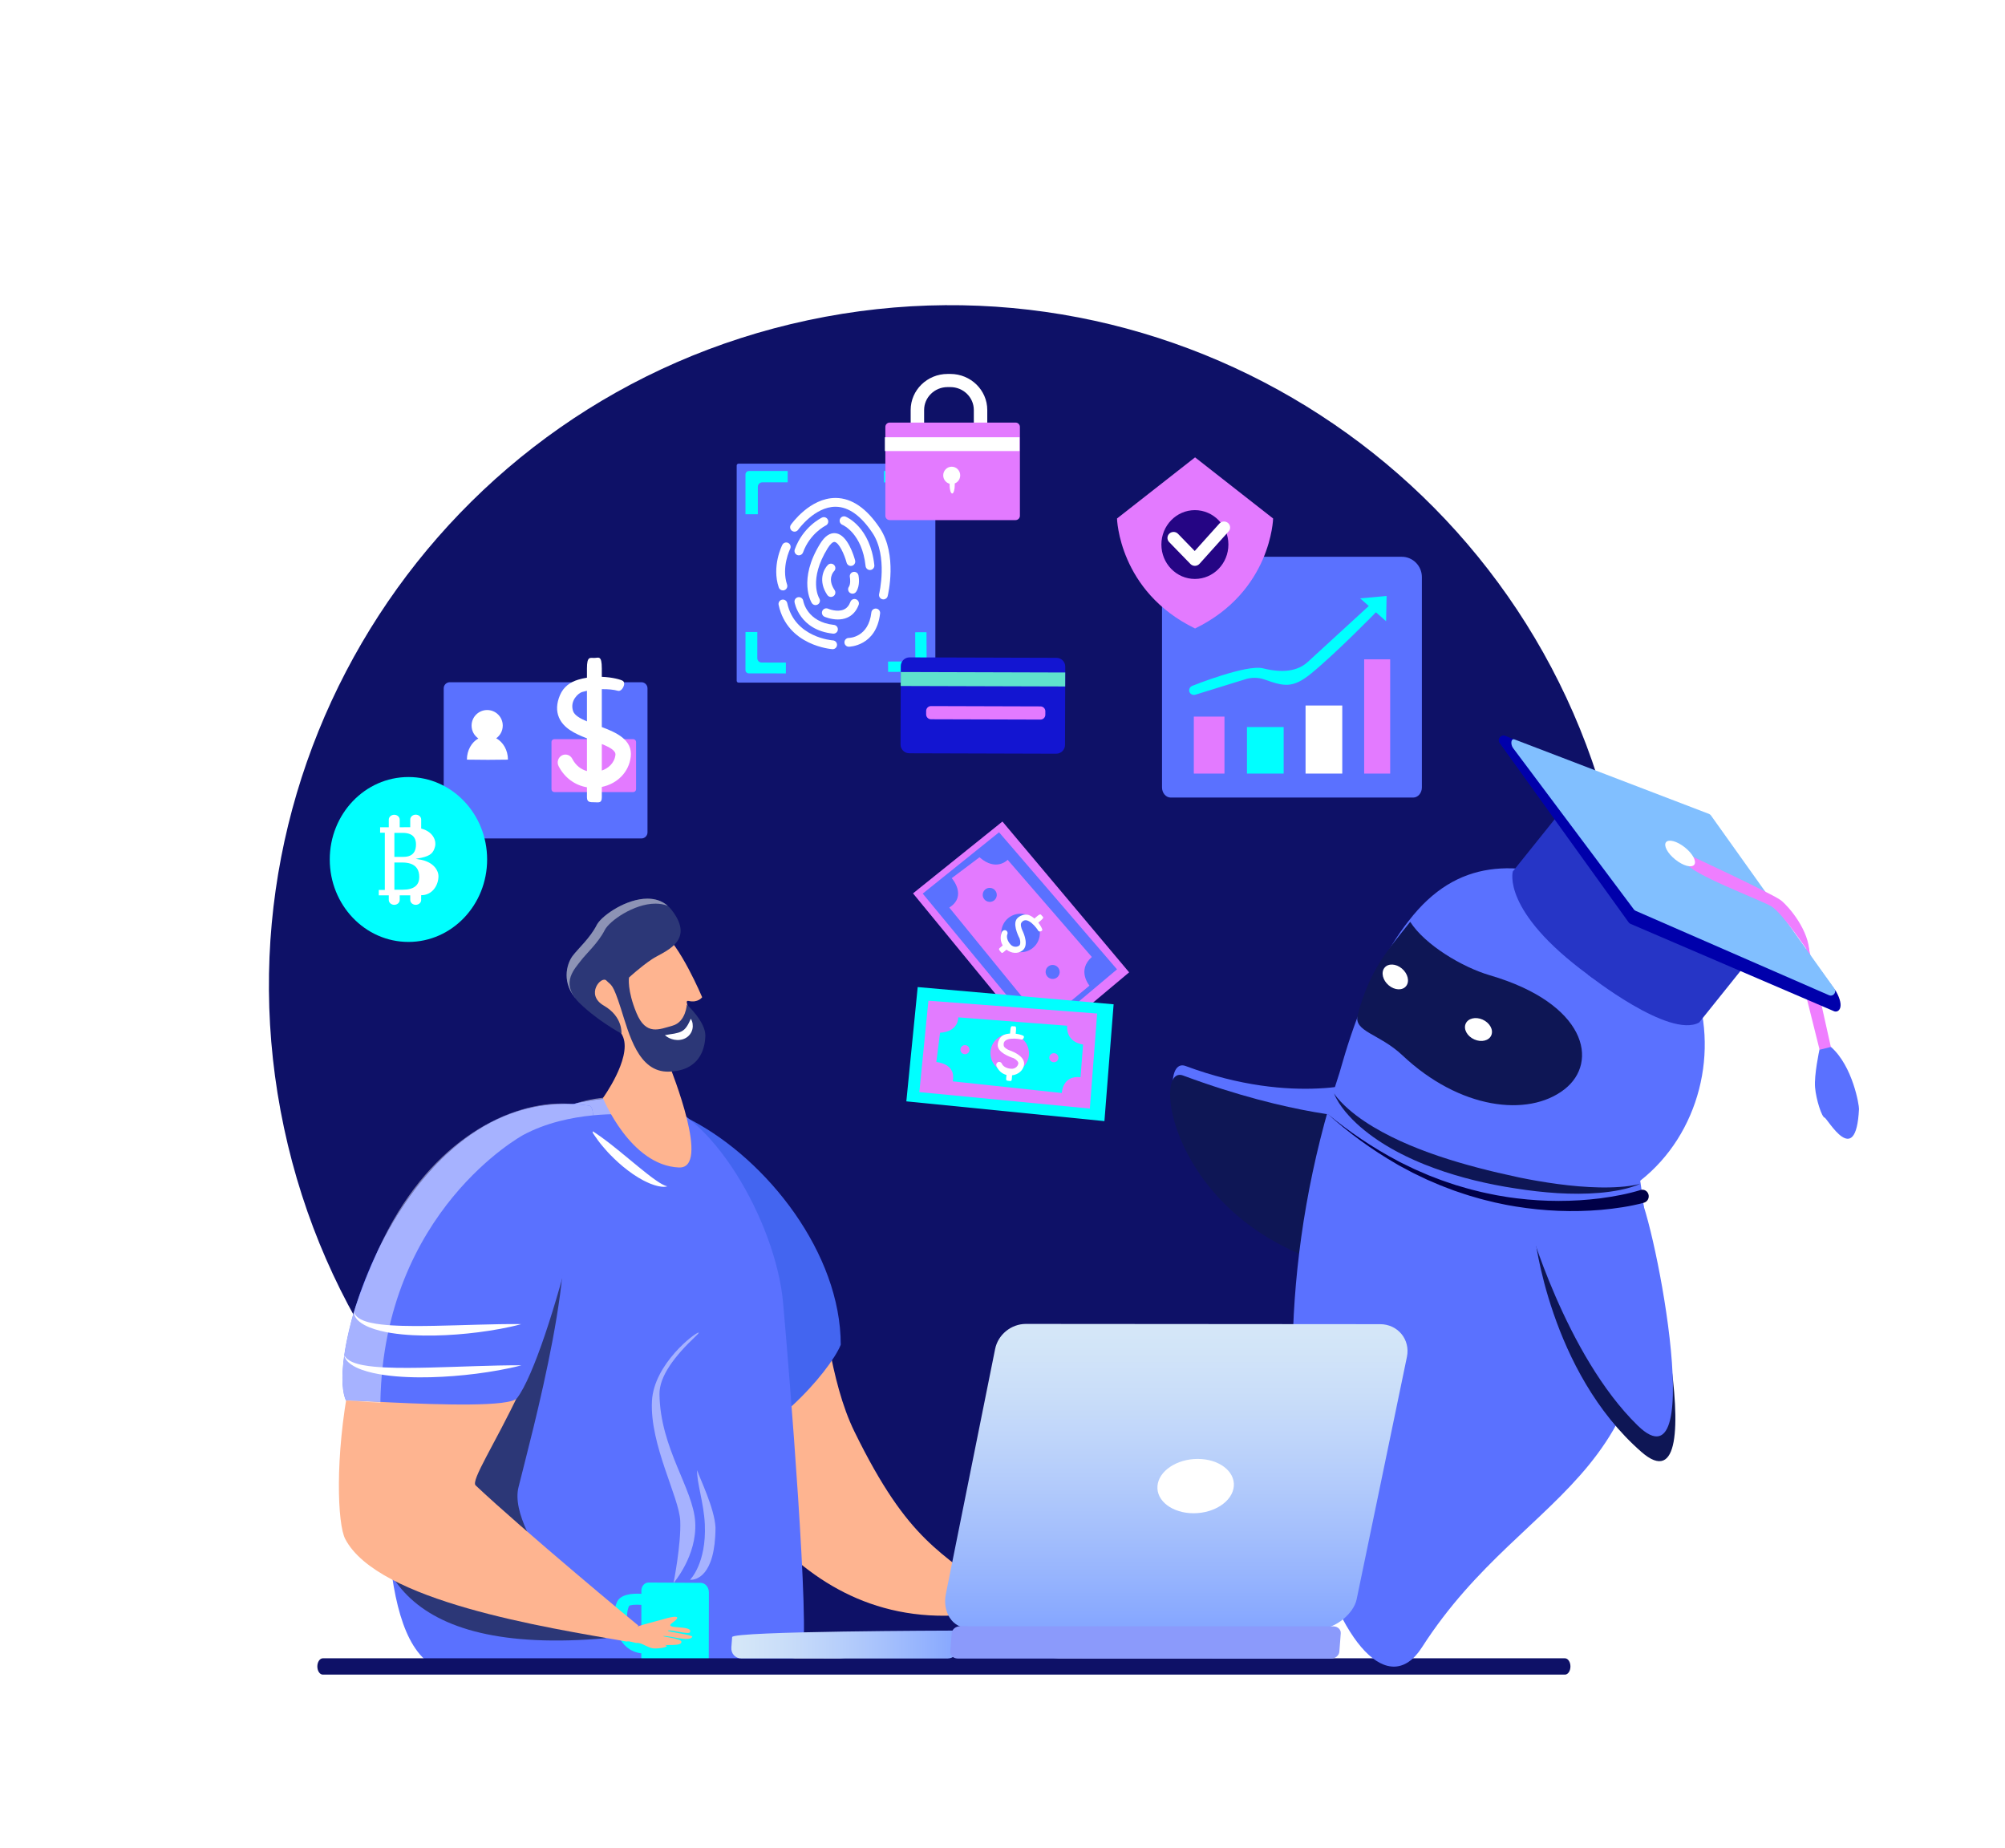 <?xml version="1.0" encoding="UTF-8"?>
<svg xmlns="http://www.w3.org/2000/svg" xmlns:xlink="http://www.w3.org/1999/xlink" width="4861.65" height="4481" viewBox="0 0 4861.65 4481">
<rect x="0" y="0" width="4861.65" height="4481" fill="#333333" stroke="none"/>
<defs>
<clipPath id="clip-0">
<path clip-rule="nonzero" d="M 0 0 L 4861.648 0 L 4861.648 4481 L 0 4481 Z M 0 0 "/>
</clipPath>
<clipPath id="clip-1">
<path clip-rule="nonzero" d="M 2291 3209 L 3413 3209 L 3413 3949 L 2291 3949 Z M 2291 3209 "/>
</clipPath>
<clipPath id="clip-2">
<path clip-rule="nonzero" d="M 2350.578 3947.629 L 3203.129 3948.25 C 3238.469 3948.02 3282.379 3912.102 3289.512 3877.699 L 3411.441 3289.82 C 3420.141 3247.891 3389.52 3210.512 3346.461 3210.48 L 2487.539 3209.859 C 2451.859 3209.84 2419.93 3235.828 2412.941 3270.609 L 2293.469 3864.641 C 2285.02 3906.641 2307.461 3947.91 2350.578 3947.629 Z M 2350.578 3947.629 "/>
</clipPath>
<clipPath id="clip-3">
<path clip-rule="nonzero" d="M 2350.578 3947.629 L 3203.129 3948.25 C 3238.469 3948.02 3282.379 3912.102 3289.512 3877.699 L 3411.441 3289.82 C 3420.141 3247.891 3389.52 3210.512 3346.461 3210.48 L 2487.539 3209.859 C 2451.859 3209.84 2419.93 3235.828 2412.941 3270.609 L 2293.469 3864.641 C 2285.02 3906.641 2307.461 3947.91 2350.578 3947.629 "/>
</clipPath>
<linearGradient id="linear-pattern-0" gradientUnits="userSpaceOnUse" x1="0" y1="0" x2="1" y2="0" gradientTransform="matrix(0, -738.387, -738.387, 0, 2852.32, 3948.25)">
<stop offset="0" stop-color="rgb(52.156%, 65.097%, 99.998%)" stop-opacity="1"/>
<stop offset="0.008" stop-color="rgb(52.318%, 65.228%, 99.985%)" stop-opacity="1"/>
<stop offset="0.016" stop-color="rgb(52.64%, 65.489%, 99.957%)" stop-opacity="1"/>
<stop offset="0.023" stop-color="rgb(52.962%, 65.75%, 99.928%)" stop-opacity="1"/>
<stop offset="0.031" stop-color="rgb(53.282%, 66.011%, 99.901%)" stop-opacity="1"/>
<stop offset="0.039" stop-color="rgb(53.601%, 66.272%, 99.872%)" stop-opacity="1"/>
<stop offset="0.047" stop-color="rgb(53.92%, 66.531%, 99.844%)" stop-opacity="1"/>
<stop offset="0.055" stop-color="rgb(54.239%, 66.789%, 99.817%)" stop-opacity="1"/>
<stop offset="0.062" stop-color="rgb(54.556%, 67.047%, 99.789%)" stop-opacity="1"/>
<stop offset="0.07" stop-color="rgb(54.874%, 67.305%, 99.762%)" stop-opacity="1"/>
<stop offset="0.078" stop-color="rgb(55.19%, 67.561%, 99.734%)" stop-opacity="1"/>
<stop offset="0.086" stop-color="rgb(55.504%, 67.818%, 99.706%)" stop-opacity="1"/>
<stop offset="0.094" stop-color="rgb(55.818%, 68.073%, 99.678%)" stop-opacity="1"/>
<stop offset="0.102" stop-color="rgb(56.131%, 68.327%, 99.652%)" stop-opacity="1"/>
<stop offset="0.109" stop-color="rgb(56.444%, 68.581%, 99.625%)" stop-opacity="1"/>
<stop offset="0.117" stop-color="rgb(56.755%, 68.834%, 99.597%)" stop-opacity="1"/>
<stop offset="0.125" stop-color="rgb(57.065%, 69.086%, 99.57%)" stop-opacity="1"/>
<stop offset="0.133" stop-color="rgb(57.375%, 69.337%, 99.542%)" stop-opacity="1"/>
<stop offset="0.141" stop-color="rgb(57.684%, 69.589%, 99.515%)" stop-opacity="1"/>
<stop offset="0.148" stop-color="rgb(57.993%, 69.839%, 99.489%)" stop-opacity="1"/>
<stop offset="0.156" stop-color="rgb(58.299%, 70.088%, 99.461%)" stop-opacity="1"/>
<stop offset="0.164" stop-color="rgb(58.606%, 70.337%, 99.434%)" stop-opacity="1"/>
<stop offset="0.172" stop-color="rgb(58.911%, 70.586%, 99.408%)" stop-opacity="1"/>
<stop offset="0.18" stop-color="rgb(59.215%, 70.833%, 99.38%)" stop-opacity="1"/>
<stop offset="0.188" stop-color="rgb(59.518%, 71.078%, 99.355%)" stop-opacity="1"/>
<stop offset="0.195" stop-color="rgb(59.821%, 71.324%, 99.329%)" stop-opacity="1"/>
<stop offset="0.203" stop-color="rgb(60.123%, 71.57%, 99.301%)" stop-opacity="1"/>
<stop offset="0.211" stop-color="rgb(60.423%, 71.814%, 99.275%)" stop-opacity="1"/>
<stop offset="0.219" stop-color="rgb(60.722%, 72.058%, 99.249%)" stop-opacity="1"/>
<stop offset="0.227" stop-color="rgb(61.021%, 72.301%, 99.223%)" stop-opacity="1"/>
<stop offset="0.234" stop-color="rgb(61.319%, 72.542%, 99.197%)" stop-opacity="1"/>
<stop offset="0.242" stop-color="rgb(61.617%, 72.783%, 99.171%)" stop-opacity="1"/>
<stop offset="0.25" stop-color="rgb(61.913%, 73.024%, 99.146%)" stop-opacity="1"/>
<stop offset="0.258" stop-color="rgb(62.207%, 73.264%, 99.12%)" stop-opacity="1"/>
<stop offset="0.266" stop-color="rgb(62.502%, 73.502%, 99.094%)" stop-opacity="1"/>
<stop offset="0.273" stop-color="rgb(62.793%, 73.74%, 99.068%)" stop-opacity="1"/>
<stop offset="0.281" stop-color="rgb(63.084%, 73.978%, 99.042%)" stop-opacity="1"/>
<stop offset="0.289" stop-color="rgb(63.376%, 74.214%, 99.017%)" stop-opacity="1"/>
<stop offset="0.297" stop-color="rgb(63.666%, 74.449%, 98.991%)" stop-opacity="1"/>
<stop offset="0.305" stop-color="rgb(63.954%, 74.684%, 98.967%)" stop-opacity="1"/>
<stop offset="0.312" stop-color="rgb(64.243%, 74.918%, 98.941%)" stop-opacity="1"/>
<stop offset="0.32" stop-color="rgb(64.529%, 75.151%, 98.917%)" stop-opacity="1"/>
<stop offset="0.328" stop-color="rgb(64.815%, 75.383%, 98.891%)" stop-opacity="1"/>
<stop offset="0.336" stop-color="rgb(65.1%, 75.615%, 98.866%)" stop-opacity="1"/>
<stop offset="0.344" stop-color="rgb(65.384%, 75.845%, 98.842%)" stop-opacity="1"/>
<stop offset="0.352" stop-color="rgb(65.666%, 76.074%, 98.817%)" stop-opacity="1"/>
<stop offset="0.359" stop-color="rgb(65.948%, 76.303%, 98.793%)" stop-opacity="1"/>
<stop offset="0.367" stop-color="rgb(66.229%, 76.53%, 98.767%)" stop-opacity="1"/>
<stop offset="0.375" stop-color="rgb(66.508%, 76.758%, 98.743%)" stop-opacity="1"/>
<stop offset="0.383" stop-color="rgb(66.786%, 76.984%, 98.718%)" stop-opacity="1"/>
<stop offset="0.391" stop-color="rgb(67.062%, 77.209%, 98.695%)" stop-opacity="1"/>
<stop offset="0.398" stop-color="rgb(67.339%, 77.434%, 98.671%)" stop-opacity="1"/>
<stop offset="0.406" stop-color="rgb(67.615%, 77.657%, 98.647%)" stop-opacity="1"/>
<stop offset="0.414" stop-color="rgb(67.888%, 77.879%, 98.622%)" stop-opacity="1"/>
<stop offset="0.422" stop-color="rgb(68.161%, 78.101%, 98.599%)" stop-opacity="1"/>
<stop offset="0.43" stop-color="rgb(68.433%, 78.322%, 98.575%)" stop-opacity="1"/>
<stop offset="0.438" stop-color="rgb(68.703%, 78.542%, 98.55%)" stop-opacity="1"/>
<stop offset="0.445" stop-color="rgb(68.971%, 78.76%, 98.528%)" stop-opacity="1"/>
<stop offset="0.453" stop-color="rgb(69.238%, 78.978%, 98.505%)" stop-opacity="1"/>
<stop offset="0.461" stop-color="rgb(69.505%, 79.193%, 98.48%)" stop-opacity="1"/>
<stop offset="0.469" stop-color="rgb(69.771%, 79.41%, 98.457%)" stop-opacity="1"/>
<stop offset="0.477" stop-color="rgb(70.035%, 79.625%, 98.434%)" stop-opacity="1"/>
<stop offset="0.484" stop-color="rgb(70.299%, 79.839%, 98.412%)" stop-opacity="1"/>
<stop offset="0.492" stop-color="rgb(70.56%, 80.051%, 98.389%)" stop-opacity="1"/>
<stop offset="0.5" stop-color="rgb(70.821%, 80.263%, 98.366%)" stop-opacity="1"/>
<stop offset="0.508" stop-color="rgb(71.08%, 80.473%, 98.343%)" stop-opacity="1"/>
<stop offset="0.516" stop-color="rgb(71.338%, 80.682%, 98.32%)" stop-opacity="1"/>
<stop offset="0.523" stop-color="rgb(71.594%, 80.89%, 98.297%)" stop-opacity="1"/>
<stop offset="0.531" stop-color="rgb(71.849%, 81.097%, 98.276%)" stop-opacity="1"/>
<stop offset="0.539" stop-color="rgb(72.104%, 81.303%, 98.253%)" stop-opacity="1"/>
<stop offset="0.547" stop-color="rgb(72.356%, 81.509%, 98.232%)" stop-opacity="1"/>
<stop offset="0.555" stop-color="rgb(72.607%, 81.714%, 98.21%)" stop-opacity="1"/>
<stop offset="0.562" stop-color="rgb(72.856%, 81.917%, 98.187%)" stop-opacity="1"/>
<stop offset="0.57" stop-color="rgb(73.105%, 82.118%, 98.166%)" stop-opacity="1"/>
<stop offset="0.578" stop-color="rgb(73.352%, 82.318%, 98.145%)" stop-opacity="1"/>
<stop offset="0.586" stop-color="rgb(73.598%, 82.518%, 98.123%)" stop-opacity="1"/>
<stop offset="0.594" stop-color="rgb(73.842%, 82.716%, 98.102%)" stop-opacity="1"/>
<stop offset="0.602" stop-color="rgb(74.084%, 82.913%, 98.08%)" stop-opacity="1"/>
<stop offset="0.609" stop-color="rgb(74.326%, 83.11%, 98.059%)" stop-opacity="1"/>
<stop offset="0.617" stop-color="rgb(74.565%, 83.304%, 98.038%)" stop-opacity="1"/>
<stop offset="0.625" stop-color="rgb(74.803%, 83.498%, 98.018%)" stop-opacity="1"/>
<stop offset="0.633" stop-color="rgb(75.04%, 83.69%, 97.997%)" stop-opacity="1"/>
<stop offset="0.641" stop-color="rgb(75.273%, 83.881%, 97.977%)" stop-opacity="1"/>
<stop offset="0.648" stop-color="rgb(75.507%, 84.07%, 97.955%)" stop-opacity="1"/>
<stop offset="0.656" stop-color="rgb(75.739%, 84.258%, 97.935%)" stop-opacity="1"/>
<stop offset="0.664" stop-color="rgb(75.969%, 84.445%, 97.916%)" stop-opacity="1"/>
<stop offset="0.672" stop-color="rgb(76.196%, 84.63%, 97.894%)" stop-opacity="1"/>
<stop offset="0.68" stop-color="rgb(76.424%, 84.814%, 97.874%)" stop-opacity="1"/>
<stop offset="0.688" stop-color="rgb(76.648%, 84.998%, 97.856%)" stop-opacity="1"/>
<stop offset="0.695" stop-color="rgb(76.872%, 85.179%, 97.836%)" stop-opacity="1"/>
<stop offset="0.703" stop-color="rgb(77.094%, 85.358%, 97.816%)" stop-opacity="1"/>
<stop offset="0.711" stop-color="rgb(77.312%, 85.536%, 97.798%)" stop-opacity="1"/>
<stop offset="0.719" stop-color="rgb(77.53%, 85.713%, 97.778%)" stop-opacity="1"/>
<stop offset="0.727" stop-color="rgb(77.745%, 85.889%, 97.76%)" stop-opacity="1"/>
<stop offset="0.734" stop-color="rgb(77.96%, 86.063%, 97.742%)" stop-opacity="1"/>
<stop offset="0.742" stop-color="rgb(78.172%, 86.235%, 97.723%)" stop-opacity="1"/>
<stop offset="0.75" stop-color="rgb(78.381%, 86.404%, 97.705%)" stop-opacity="1"/>
<stop offset="0.758" stop-color="rgb(78.589%, 86.574%, 97.687%)" stop-opacity="1"/>
<stop offset="0.766" stop-color="rgb(78.795%, 86.74%, 97.668%)" stop-opacity="1"/>
<stop offset="0.773" stop-color="rgb(78.998%, 86.906%, 97.65%)" stop-opacity="1"/>
<stop offset="0.781" stop-color="rgb(79.199%, 87.07%, 97.632%)" stop-opacity="1"/>
<stop offset="0.789" stop-color="rgb(79.399%, 87.231%, 97.615%)" stop-opacity="1"/>
<stop offset="0.797" stop-color="rgb(79.596%, 87.392%, 97.598%)" stop-opacity="1"/>
<stop offset="0.812" stop-color="rgb(79.886%, 87.627%, 97.572%)" stop-opacity="1"/>
<stop offset="0.828" stop-color="rgb(80.264%, 87.935%, 97.539%)" stop-opacity="1"/>
<stop offset="0.844" stop-color="rgb(80.634%, 88.235%, 97.507%)" stop-opacity="1"/>
<stop offset="0.859" stop-color="rgb(80.991%, 88.525%, 97.476%)" stop-opacity="1"/>
<stop offset="0.875" stop-color="rgb(81.337%, 88.806%, 97.446%)" stop-opacity="1"/>
<stop offset="0.891" stop-color="rgb(81.67%, 89.078%, 97.417%)" stop-opacity="1"/>
<stop offset="0.906" stop-color="rgb(81.989%, 89.337%, 97.389%)" stop-opacity="1"/>
<stop offset="0.922" stop-color="rgb(82.294%, 89.583%, 97.362%)" stop-opacity="1"/>
<stop offset="0.938" stop-color="rgb(82.579%, 89.816%, 97.337%)" stop-opacity="1"/>
<stop offset="0.953" stop-color="rgb(82.846%, 90.033%, 97.313%)" stop-opacity="1"/>
<stop offset="0.969" stop-color="rgb(83.089%, 90.23%, 97.292%)" stop-opacity="1"/>
<stop offset="1" stop-color="rgb(83.366%, 90.456%, 97.267%)" stop-opacity="1"/>
</linearGradient>
<clipPath id="clip-4">
<path clip-rule="nonzero" d="M 1773 3953 L 2328 3953 L 2328 4022 L 1773 4022 Z M 1773 3953 "/>
</clipPath>
<clipPath id="clip-5">
<path clip-rule="nonzero" d="M 2297.301 4021.102 L 1797.391 4020.891 C 1783 4020.891 1772.23 4008.988 1773.352 3994.32 L 1775.281 3969.121 C 1776.391 3954.449 2313.57 3953.359 2313.57 3953.359 C 2327.969 3953.371 2328.441 3954.68 2327.32 3969.352 L 2325.398 3994.551 C 2324.281 4009.219 2311.699 4021.102 2297.301 4021.102 Z M 2297.301 4021.102 "/>
</clipPath>
<clipPath id="clip-6">
<path clip-rule="nonzero" d="M 2297.301 4021.102 L 1797.391 4020.891 C 1783 4020.891 1772.23 4008.988 1773.352 3994.32 L 1775.281 3969.121 C 1776.391 3954.449 2313.57 3953.359 2313.57 3953.359 C 2327.969 3953.371 2328.441 3954.68 2327.32 3969.352 L 2325.398 3994.551 C 2324.281 4009.219 2311.699 4021.102 2297.301 4021.102 "/>
</clipPath>
<linearGradient id="linear-pattern-1" gradientUnits="userSpaceOnUse" x1="-0.001" y1="0" x2="1.002" y2="0" gradientTransform="matrix(-554.429, 0, 0, -554.429, 2327.7, 3987.23)">
<stop offset="0" stop-color="rgb(52.156%, 65.097%, 100%)" stop-opacity="1"/>
<stop offset="0.008" stop-color="rgb(52.29%, 65.205%, 99.988%)" stop-opacity="1"/>
<stop offset="0.016" stop-color="rgb(52.586%, 65.446%, 99.962%)" stop-opacity="1"/>
<stop offset="0.023" stop-color="rgb(52.908%, 65.709%, 99.933%)" stop-opacity="1"/>
<stop offset="0.031" stop-color="rgb(53.23%, 65.97%, 99.905%)" stop-opacity="1"/>
<stop offset="0.039" stop-color="rgb(53.552%, 66.231%, 99.876%)" stop-opacity="1"/>
<stop offset="0.047" stop-color="rgb(53.873%, 66.492%, 99.849%)" stop-opacity="1"/>
<stop offset="0.055" stop-color="rgb(54.192%, 66.751%, 99.821%)" stop-opacity="1"/>
<stop offset="0.062" stop-color="rgb(54.51%, 67.009%, 99.792%)" stop-opacity="1"/>
<stop offset="0.07" stop-color="rgb(54.828%, 67.267%, 99.765%)" stop-opacity="1"/>
<stop offset="0.078" stop-color="rgb(55.145%, 67.525%, 99.738%)" stop-opacity="1"/>
<stop offset="0.086" stop-color="rgb(55.461%, 67.783%, 99.71%)" stop-opacity="1"/>
<stop offset="0.094" stop-color="rgb(55.775%, 68.039%, 99.683%)" stop-opacity="1"/>
<stop offset="0.102" stop-color="rgb(56.09%, 68.294%, 99.655%)" stop-opacity="1"/>
<stop offset="0.109" stop-color="rgb(56.403%, 68.549%, 99.628%)" stop-opacity="1"/>
<stop offset="0.117" stop-color="rgb(56.715%, 68.802%, 99.6%)" stop-opacity="1"/>
<stop offset="0.125" stop-color="rgb(57.028%, 69.055%, 99.573%)" stop-opacity="1"/>
<stop offset="0.133" stop-color="rgb(57.338%, 69.308%, 99.545%)" stop-opacity="1"/>
<stop offset="0.141" stop-color="rgb(57.648%, 69.56%, 99.518%)" stop-opacity="1"/>
<stop offset="0.148" stop-color="rgb(57.957%, 69.81%, 99.492%)" stop-opacity="1"/>
<stop offset="0.156" stop-color="rgb(58.266%, 70.062%, 99.464%)" stop-opacity="1"/>
<stop offset="0.164" stop-color="rgb(58.572%, 70.311%, 99.437%)" stop-opacity="1"/>
<stop offset="0.172" stop-color="rgb(58.879%, 70.56%, 99.411%)" stop-opacity="1"/>
<stop offset="0.18" stop-color="rgb(59.184%, 70.808%, 99.384%)" stop-opacity="1"/>
<stop offset="0.188" stop-color="rgb(59.489%, 71.056%, 99.358%)" stop-opacity="1"/>
<stop offset="0.195" stop-color="rgb(59.793%, 71.301%, 99.33%)" stop-opacity="1"/>
<stop offset="0.203" stop-color="rgb(60.095%, 71.547%, 99.304%)" stop-opacity="1"/>
<stop offset="0.211" stop-color="rgb(60.397%, 71.793%, 99.278%)" stop-opacity="1"/>
<stop offset="0.219" stop-color="rgb(60.698%, 72.038%, 99.251%)" stop-opacity="1"/>
<stop offset="0.227" stop-color="rgb(60.999%, 72.281%, 99.225%)" stop-opacity="1"/>
<stop offset="0.234" stop-color="rgb(61.296%, 72.523%, 99.199%)" stop-opacity="1"/>
<stop offset="0.242" stop-color="rgb(61.594%, 72.766%, 99.173%)" stop-opacity="1"/>
<stop offset="0.25" stop-color="rgb(61.891%, 73.007%, 99.147%)" stop-opacity="1"/>
<stop offset="0.258" stop-color="rgb(62.187%, 73.247%, 99.121%)" stop-opacity="1"/>
<stop offset="0.266" stop-color="rgb(62.482%, 73.486%, 99.095%)" stop-opacity="1"/>
<stop offset="0.273" stop-color="rgb(62.776%, 73.726%, 99.069%)" stop-opacity="1"/>
<stop offset="0.281" stop-color="rgb(63.069%, 73.964%, 99.043%)" stop-opacity="1"/>
<stop offset="0.289" stop-color="rgb(63.361%, 74.2%, 99.019%)" stop-opacity="1"/>
<stop offset="0.297" stop-color="rgb(63.652%, 74.437%, 98.993%)" stop-opacity="1"/>
<stop offset="0.305" stop-color="rgb(63.942%, 74.673%, 98.967%)" stop-opacity="1"/>
<stop offset="0.312" stop-color="rgb(64.23%, 74.907%, 98.943%)" stop-opacity="1"/>
<stop offset="0.32" stop-color="rgb(64.519%, 75.14%, 98.917%)" stop-opacity="1"/>
<stop offset="0.328" stop-color="rgb(64.804%, 75.374%, 98.892%)" stop-opacity="1"/>
<stop offset="0.336" stop-color="rgb(65.089%, 75.606%, 98.868%)" stop-opacity="1"/>
<stop offset="0.344" stop-color="rgb(65.375%, 75.838%, 98.842%)" stop-opacity="1"/>
<stop offset="0.352" stop-color="rgb(65.659%, 76.068%, 98.817%)" stop-opacity="1"/>
<stop offset="0.359" stop-color="rgb(65.941%, 76.297%, 98.793%)" stop-opacity="1"/>
<stop offset="0.367" stop-color="rgb(66.223%, 76.526%, 98.769%)" stop-opacity="1"/>
<stop offset="0.375" stop-color="rgb(66.502%, 76.753%, 98.744%)" stop-opacity="1"/>
<stop offset="0.383" stop-color="rgb(66.782%, 76.981%, 98.72%)" stop-opacity="1"/>
<stop offset="0.391" stop-color="rgb(67.059%, 77.206%, 98.695%)" stop-opacity="1"/>
<stop offset="0.398" stop-color="rgb(67.336%, 77.431%, 98.671%)" stop-opacity="1"/>
<stop offset="0.406" stop-color="rgb(67.612%, 77.655%, 98.647%)" stop-opacity="1"/>
<stop offset="0.414" stop-color="rgb(67.886%, 77.879%, 98.622%)" stop-opacity="1"/>
<stop offset="0.422" stop-color="rgb(68.159%, 78.101%, 98.599%)" stop-opacity="1"/>
<stop offset="0.43" stop-color="rgb(68.433%, 78.322%, 98.575%)" stop-opacity="1"/>
<stop offset="0.438" stop-color="rgb(68.704%, 78.543%, 98.55%)" stop-opacity="1"/>
<stop offset="0.445" stop-color="rgb(68.974%, 78.761%, 98.528%)" stop-opacity="1"/>
<stop offset="0.453" stop-color="rgb(69.243%, 78.979%, 98.503%)" stop-opacity="1"/>
<stop offset="0.461" stop-color="rgb(69.51%, 79.198%, 98.48%)" stop-opacity="1"/>
<stop offset="0.469" stop-color="rgb(69.777%, 79.413%, 98.457%)" stop-opacity="1"/>
<stop offset="0.477" stop-color="rgb(70.041%, 79.628%, 98.433%)" stop-opacity="1"/>
<stop offset="0.484" stop-color="rgb(70.305%, 79.843%, 98.41%)" stop-opacity="1"/>
<stop offset="0.492" stop-color="rgb(70.567%, 80.057%, 98.387%)" stop-opacity="1"/>
<stop offset="0.5" stop-color="rgb(70.828%, 80.269%, 98.364%)" stop-opacity="1"/>
<stop offset="0.508" stop-color="rgb(71.089%, 80.479%, 98.341%)" stop-opacity="1"/>
<stop offset="0.516" stop-color="rgb(71.347%, 80.69%, 98.32%)" stop-opacity="1"/>
<stop offset="0.523" stop-color="rgb(71.605%, 80.899%, 98.297%)" stop-opacity="1"/>
<stop offset="0.531" stop-color="rgb(71.86%, 81.107%, 98.274%)" stop-opacity="1"/>
<stop offset="0.539" stop-color="rgb(72.115%, 81.314%, 98.253%)" stop-opacity="1"/>
<stop offset="0.547" stop-color="rgb(72.368%, 81.52%, 98.23%)" stop-opacity="1"/>
<stop offset="0.555" stop-color="rgb(72.62%, 81.725%, 98.209%)" stop-opacity="1"/>
<stop offset="0.562" stop-color="rgb(72.871%, 81.927%, 98.186%)" stop-opacity="1"/>
<stop offset="0.57" stop-color="rgb(73.12%, 82.13%, 98.164%)" stop-opacity="1"/>
<stop offset="0.578" stop-color="rgb(73.367%, 82.332%, 98.143%)" stop-opacity="1"/>
<stop offset="0.586" stop-color="rgb(73.613%, 82.532%, 98.122%)" stop-opacity="1"/>
<stop offset="0.594" stop-color="rgb(73.859%, 82.73%, 98.1%)" stop-opacity="1"/>
<stop offset="0.602" stop-color="rgb(74.101%, 82.927%, 98.079%)" stop-opacity="1"/>
<stop offset="0.609" stop-color="rgb(74.344%, 83.124%, 98.058%)" stop-opacity="1"/>
<stop offset="0.617" stop-color="rgb(74.583%, 83.319%, 98.036%)" stop-opacity="1"/>
<stop offset="0.625" stop-color="rgb(74.823%, 83.513%, 98.016%)" stop-opacity="1"/>
<stop offset="0.633" stop-color="rgb(75.06%, 83.707%, 97.995%)" stop-opacity="1"/>
<stop offset="0.641" stop-color="rgb(75.294%, 83.897%, 97.974%)" stop-opacity="1"/>
<stop offset="0.648" stop-color="rgb(75.528%, 84.088%, 97.954%)" stop-opacity="1"/>
<stop offset="0.656" stop-color="rgb(75.761%, 84.276%, 97.934%)" stop-opacity="1"/>
<stop offset="0.664" stop-color="rgb(75.992%, 84.464%, 97.913%)" stop-opacity="1"/>
<stop offset="0.672" stop-color="rgb(76.221%, 84.65%, 97.893%)" stop-opacity="1"/>
<stop offset="0.68" stop-color="rgb(76.448%, 84.834%, 97.873%)" stop-opacity="1"/>
<stop offset="0.688" stop-color="rgb(76.672%, 85.017%, 97.853%)" stop-opacity="1"/>
<stop offset="0.695" stop-color="rgb(76.897%, 85.199%, 97.833%)" stop-opacity="1"/>
<stop offset="0.703" stop-color="rgb(77.118%, 85.379%, 97.815%)" stop-opacity="1"/>
<stop offset="0.711" stop-color="rgb(77.338%, 85.558%, 97.795%)" stop-opacity="1"/>
<stop offset="0.719" stop-color="rgb(77.556%, 85.735%, 97.777%)" stop-opacity="1"/>
<stop offset="0.727" stop-color="rgb(77.773%, 85.91%, 97.757%)" stop-opacity="1"/>
<stop offset="0.734" stop-color="rgb(77.986%, 86.084%, 97.739%)" stop-opacity="1"/>
<stop offset="0.742" stop-color="rgb(78.198%, 86.256%, 97.72%)" stop-opacity="1"/>
<stop offset="0.75" stop-color="rgb(78.409%, 86.427%, 97.702%)" stop-opacity="1"/>
<stop offset="0.758" stop-color="rgb(78.618%, 86.597%, 97.684%)" stop-opacity="1"/>
<stop offset="0.766" stop-color="rgb(78.824%, 86.765%, 97.665%)" stop-opacity="1"/>
<stop offset="0.773" stop-color="rgb(79.027%, 86.931%, 97.647%)" stop-opacity="1"/>
<stop offset="0.781" stop-color="rgb(79.228%, 87.094%, 97.63%)" stop-opacity="1"/>
<stop offset="0.789" stop-color="rgb(79.428%, 87.256%, 97.612%)" stop-opacity="1"/>
<stop offset="0.797" stop-color="rgb(79.625%, 87.416%, 97.595%)" stop-opacity="1"/>
<stop offset="0.812" stop-color="rgb(79.916%, 87.651%, 97.571%)" stop-opacity="1"/>
<stop offset="0.828" stop-color="rgb(80.295%, 87.961%, 97.537%)" stop-opacity="1"/>
<stop offset="0.844" stop-color="rgb(80.664%, 88.26%, 97.504%)" stop-opacity="1"/>
<stop offset="0.859" stop-color="rgb(81.021%, 88.551%, 97.473%)" stop-opacity="1"/>
<stop offset="0.875" stop-color="rgb(81.367%, 88.832%, 97.443%)" stop-opacity="1"/>
<stop offset="0.891" stop-color="rgb(81.702%, 89.102%, 97.414%)" stop-opacity="1"/>
<stop offset="0.906" stop-color="rgb(82.021%, 89.362%, 97.386%)" stop-opacity="1"/>
<stop offset="0.922" stop-color="rgb(82.323%, 89.607%, 97.359%)" stop-opacity="1"/>
<stop offset="0.938" stop-color="rgb(82.608%, 89.839%, 97.334%)" stop-opacity="1"/>
<stop offset="0.953" stop-color="rgb(82.874%, 90.054%, 97.311%)" stop-opacity="1"/>
<stop offset="0.969" stop-color="rgb(83.113%, 90.25%, 97.29%)" stop-opacity="1"/>
<stop offset="1" stop-color="rgb(83.377%, 90.465%, 97.267%)" stop-opacity="1"/>
</linearGradient>
</defs>
<g clip-path="url(#clip-0)">
<path fill-rule="nonzero" fill="rgb(100%, 100%, 100%)" fill-opacity="1" d="M 0 4481 L 4861.648 4481 L 4861.648 0 L 0 0 Z M 0 4481 "/>
</g>
<path fill-rule="nonzero" fill="rgb(5.489%, 6.665%, 40.381%)" fill-opacity="1" d="M 3916.879 2047.039 C 4106.59 2938.52 3537.691 3815 2646.211 4004.711 C 1754.719 4194.422 878.242 3625.52 688.535 2734.039 C 498.824 1842.551 1067.73 966.07 1959.211 776.359 C 2850.691 586.66 3727.172 1155.559 3916.879 2047.039 "/>
<path fill-rule="nonzero" fill="rgb(99.609%, 70.506%, 56.444%)" fill-opacity="1" d="M 1969.59 3040.281 C 1999.73 3175.609 2011.41 3347.5 2071.781 3470.879 C 2204.461 3741.988 2283.691 3760.07 2411.16 3868.07 C 2397.039 3871.301 2417.07 3908.488 2420.949 3903.262 C 1938.57 4002.699 1742.328 3550.949 1653.52 3397.32 C 1606.289 3315.629 1678.91 2872.391 1692.801 2852.77 C 1721.719 2811.941 1952.359 2962.961 1969.59 3040.281 "/>
<path fill-rule="nonzero" fill="rgb(84.375%, 34.911%, 25.098%)" fill-opacity="1" d="M 2411.48 3904.02 C 2424.648 3901.43 2468.059 3893.828 2480.422 3889.41 C 2497.602 3883.281 2523.391 3867.738 2514.922 3868.051 C 2501.93 3868.52 2463.48 3887.09 2476.078 3877.84 C 2488.68 3868.59 2566.129 3848.23 2549.422 3843.02 C 2538.648 3839.66 2466.18 3867.031 2483.32 3858.891 C 2500.469 3850.75 2576.801 3832.52 2570.621 3822.352 C 2568.309 3818.551 2475.941 3851.781 2481.352 3846.77 C 2486.75 3841.75 2555.422 3824.539 2552.34 3819.602 C 2543.422 3805.23 2461.941 3854.031 2474.93 3831.25 C 2488.52 3807.449 2464.641 3818.859 2438.531 3838.719 C 2423.98 3849.801 2407.449 3862.469 2401.91 3869.121 C 2398.961 3870.07 2395.672 3894.828 2411.48 3904.02 "/>
<path fill-rule="nonzero" fill="rgb(26.268%, 39.598%, 94.139%)" fill-opacity="1" d="M 2038.621 3260.328 C 2038.621 3039.699 1861.43 2812.441 1675.211 2715.23 C 1589.641 2670.559 1311.531 2971.77 1314.199 3029.57 C 1314.641 3039.199 1343.16 3025.48 1378.172 3011.75 C 1419.949 2995.371 1470.969 2978.988 1494.488 3002.34 C 1555.359 3062.781 1657.289 3520.891 1723.488 3515.41 C 1855.988 3504.449 2012.66 3325.23 2038.621 3260.328 "/>
<path fill-rule="nonzero" fill="rgb(35.301%, 44.31%, 100%)" fill-opacity="1" d="M 1049.539 4038.211 C 901.008 3948.801 949.43 3517.93 915.871 3293.129 C 871.645 2996.879 1110.93 2834.73 1110.93 2834.73 C 1110.93 2834.73 1297.449 2634.578 1567.629 2664.969 C 1721.672 2682.289 1881.27 2963.078 1898.73 3157.949 C 1913.789 3325.898 1965.41 3963.93 1944.59 4010.57 C 1924.398 4055.781 1072.469 4052.012 1049.539 4038.211 "/>
<path fill-rule="nonzero" fill="rgb(17.259%, 21.556%, 46.655%)" fill-opacity="1" d="M 1469.191 3971.871 C 1469.191 3971.871 1228.262 3724.16 1257.148 3606.16 C 1286.039 3488.16 1419.18 3008.039 1347.328 2895.66 C 1267.371 2770.59 1197.141 2805.699 1147.039 2945.039 C 1096.93 3084.371 464.055 4059.84 1469.191 3971.871 "/>
<path fill-rule="nonzero" fill="rgb(100%, 100%, 100%)" fill-opacity="1" d="M 1618.059 2876.219 C 1616.82 2876.031 1615.68 2875.68 1614.539 2875.262 C 1613.398 2874.922 1612.301 2874.41 1611.211 2873.922 L 1609.59 2873.23 L 1608 2872.398 C 1606.949 2871.828 1605.891 2871.32 1604.859 2870.789 L 1598.781 2867.191 L 1592.871 2863.301 C 1590.898 2862.102 1589.012 2860.59 1587.09 2859.25 C 1585.199 2857.84 1583.23 2856.648 1581.371 2855.16 C 1577.648 2852.211 1573.82 2849.578 1570.148 2846.602 C 1555.23 2835.148 1540.84 2822.828 1526.141 2810.852 L 1515.148 2801.77 C 1513.289 2800.27 1511.391 2798.852 1509.578 2797.289 C 1507.75 2795.762 1505.961 2794.191 1504.09 2792.691 C 1496.719 2786.621 1489.141 2780.781 1481.648 2774.738 C 1479.789 2773.23 1477.859 2771.781 1475.949 2770.309 C 1474.039 2768.84 1472.141 2767.359 1470.18 2765.941 C 1466.301 2763.059 1462.379 2760.211 1458.5 2757.281 C 1454.57 2754.422 1450.609 2751.578 1446.531 2748.852 C 1442.469 2746.102 1438.328 2743.422 1433.98 2740.922 C 1436.469 2745.262 1439.172 2749.398 1441.941 2753.48 C 1444.699 2757.57 1447.57 2761.559 1450.48 2765.531 L 1454.922 2771.398 C 1456.449 2773.32 1458.02 2775.18 1459.578 2777.078 C 1461.121 2778.98 1462.73 2780.82 1464.32 2782.68 C 1465.91 2784.539 1467.488 2786.41 1469.121 2788.23 L 1474 2793.711 C 1475.621 2795.539 1477.371 2797.25 1479.059 2799.012 C 1482.449 2802.539 1485.969 2805.941 1489.449 2809.379 C 1492.93 2812.82 1496.5 2816.16 1500.191 2819.398 L 1511.34 2828.988 C 1526.578 2841.379 1542.629 2852.961 1560.371 2862.148 C 1562.5 2863.391 1564.828 2864.379 1567.09 2865.449 C 1569.359 2866.512 1571.621 2867.57 1573.91 2868.559 C 1575.039 2869.09 1576.23 2869.531 1577.41 2869.98 C 1578.59 2870.43 1579.762 2870.879 1580.949 2871.301 L 1584.488 2872.57 C 1585.66 2873.012 1586.859 2873.398 1588.102 2873.719 C 1590.559 2874.379 1592.98 2875.078 1595.422 2875.691 C 1597.949 2876.148 1600.43 2876.641 1602.93 2877 C 1604.219 2877.109 1605.488 2877.238 1606.762 2877.32 L 1608.648 2877.441 L 1610.578 2877.398 C 1611.859 2877.352 1613.109 2877.352 1614.391 2877.121 C 1615.641 2876.961 1616.91 2876.691 1618.059 2876.219 "/>
<path fill-rule="nonzero" fill="rgb(65.039%, 69.727%, 100%)" fill-opacity="1" d="M 1633.148 3838.031 C 1633.148 3838.031 1651.762 3744.719 1649.441 3687.531 C 1647.129 3630.34 1575.141 3502.699 1580.852 3396.551 C 1585.672 3306.711 1685.691 3230.82 1693.75 3230.82 C 1695.211 3230.82 1693.641 3233.328 1687.93 3238.699 C 1635.828 3287.68 1598.422 3336.672 1599.078 3380.551 C 1601.031 3512 1680.941 3608.77 1685.73 3690.48 C 1690.512 3772.191 1633.148 3838.031 1633.148 3838.031 "/>
<path fill-rule="nonzero" fill="rgb(65.039%, 69.727%, 100%)" fill-opacity="1" d="M 1675.281 3830.18 C 1674 3830.18 1673.281 3830.078 1673.281 3830.078 C 1673.281 3830.078 1713.371 3790.672 1709.039 3695.512 C 1706.699 3643.988 1688.801 3592.379 1690.449 3564.559 C 1696.621 3584.5 1732.57 3656.031 1734.93 3703.59 C 1734.34 3823.672 1685.809 3830.18 1675.281 3830.18 "/>
<path fill-rule="nonzero" fill="rgb(0%, 100%, 100%)" fill-opacity="1" d="M 1545.328 3977.301 C 1521.801 3962 1514.488 3917.879 1525.23 3893.828 C 1527.57 3891.109 1539.711 3889.969 1555.148 3891 L 1555.059 3981.391 C 1551.59 3980.609 1548.34 3979.262 1545.328 3977.301 Z M 1718.559 4027.129 L 1718.871 3860.711 C 1718.898 3848.02 1709.949 3837.699 1698.859 3837.629 L 1572.441 3836.879 C 1562.93 3836.828 1555.191 3845.629 1555.18 3856.52 L 1555.172 3864.172 C 1531.32 3862.801 1504.262 3865.762 1495.98 3884.301 C 1480.891 3918.129 1490.879 3975.359 1526.391 3998.461 C 1532.762 4002.602 1542.398 4007.172 1555.031 4008.5 L 1555.012 4027.852 L 1718.559 4027.129 "/>
<path fill-rule="nonzero" fill="rgb(99.609%, 70.506%, 56.444%)" fill-opacity="1" d="M 1547.949 3942.738 C 1554.43 3939.91 1598.898 3928.711 1608.328 3925.809 C 1636.199 3917.23 1656.02 3916.289 1630.18 3934.52 C 1605.469 3951.961 1681.352 3938.691 1673.09 3957.391 C 1670.238 3963.82 1626.398 3950.57 1619.871 3953.262 C 1613.352 3955.961 1680.801 3963.488 1678.59 3968.41 C 1672.68 3981.578 1624.699 3965.93 1610.52 3966.539 C 1596.34 3967.16 1650.359 3971.738 1652.141 3980.02 C 1654.898 3992.852 1610.781 3985.891 1597.609 3989.68 C 1584.441 3993.469 1610.379 3984.75 1616.328 3990.102 C 1620.211 3993.59 1596.109 3997.891 1583.609 3996.441 C 1571.809 3995.07 1558.539 3984.949 1550.328 3984 C 1548.969 3983.84 1547.809 3983.57 1546.828 3983.219 C 1540.191 3984.711 1528.129 3977.859 1519.43 3979.789 C 1524.441 3962.328 1539.359 3940.891 1547.949 3942.738 "/>
<path fill-rule="nonzero" fill="rgb(99.609%, 70.506%, 56.444%)" fill-opacity="1" d="M 1110.93 2834.73 C 1401.262 2593.121 1342.711 2801.629 1358.699 2945.66 C 1391.609 3242.219 1128.859 3578.262 1153.289 3601.328 C 1267.531 3709.191 1546.352 3940.719 1547.699 3941.059 C 1543.211 3946.129 1525.172 3972.191 1519.57 3979.949 C 1323.078 3945.75 916.066 3882.512 837.098 3731.301 C 799.598 3659.488 810.098 3085.078 1110.93 2834.73 "/>
<path fill-rule="nonzero" fill="rgb(35.301%, 44.31%, 100%)" fill-opacity="1" d="M 1428.32 2680.539 C 988.828 2618.672 784.191 3279.539 839.012 3395.48 C 840.812 3394.449 887.48 3397.359 948.965 3400.262 C 1066.238 3405.809 1237.422 3411.359 1253.871 3389.602 C 1332.762 3285.27 1478.84 2687.66 1428.32 2680.539 "/>
<path fill-rule="nonzero" fill="rgb(100%, 100%, 100%)" fill-opacity="1" d="M 839.105 3395.48 L 839.012 3395.48 C 839.012 3395.48 806.871 3346.07 856.363 3186.199 C 856.414 3186.289 856.535 3186.512 856.586 3186.602 C 829.082 3281.609 823.031 3361.68 839.012 3395.48 C 839.035 3395.461 839.07 3395.449 839.113 3395.43 C 839.109 3395.461 839.109 3395.461 839.105 3395.48 "/>
<path fill-rule="nonzero" fill="rgb(49.022%, 49.414%, 67.772%)" fill-opacity="1" d="M 856.586 3186.602 C 856.535 3186.512 856.414 3186.289 856.363 3186.199 C 858.141 3180.461 860.016 3174.602 862.012 3168.57 C 860.121 3174.621 858.309 3180.648 856.586 3186.602 M 917.441 3029.371 C 918.074 3027.988 918.715 3026.59 919.355 3025.191 C 1033.539 2776.551 1220.391 2675.52 1362.41 2675.52 C 1371.699 2675.52 1380.781 2675.949 1389.648 2676.801 C 1389.539 2676.828 1389.422 2676.859 1389.309 2676.891 C 1383.16 2676.602 1377.039 2676.469 1370.988 2676.469 C 1157.039 2676.469 1004.801 2850.512 917.441 3029.371 M 1396.078 2675.262 C 1434.961 2662.27 1474.25 2659.711 1499.18 2659.711 C 1515.43 2659.711 1525.578 2660.789 1525.578 2660.789 L 1526.172 2662.031 C 1521.328 2661.891 1516.5 2661.828 1511.719 2661.828 C 1470.738 2661.828 1432.051 2666.879 1396.078 2675.262 "/>
<path fill-rule="nonzero" fill="rgb(65.039%, 69.727%, 100%)" fill-opacity="1" d="M 1438.301 2704.109 C 1437.238 2689.719 1434.039 2681.352 1428.32 2680.539 C 1415.121 2678.68 1402.078 2677.48 1389.309 2676.891 C 1389.422 2676.859 1389.539 2676.828 1389.648 2676.801 C 1390.16 2676.852 1390.672 2676.898 1391.191 2676.961 C 1392.82 2676.371 1394.441 2675.809 1396.078 2675.262 C 1432.051 2666.879 1470.738 2661.828 1511.719 2661.828 C 1516.5 2661.828 1521.328 2661.891 1526.172 2662.031 L 1546.031 2703.398 C 1546.031 2703.398 1527.289 2701.27 1497.699 2701.27 C 1480.922 2701.27 1460.641 2701.961 1438.301 2704.109 "/>
<path fill-rule="nonzero" fill="rgb(99.609%, 83.984%, 76.562%)" fill-opacity="1" d="M 922.277 3401.352 L 839.105 3395.48 C 839.109 3395.461 839.109 3395.461 839.113 3395.43 C 839.496 3395.32 840.594 3395.262 842.34 3395.262 C 852.125 3395.262 882.359 3396.969 922.316 3398.961 C 922.301 3399.762 922.289 3400.551 922.277 3401.352 "/>
<path fill-rule="nonzero" fill="rgb(65.039%, 69.727%, 100%)" fill-opacity="1" d="M 922.316 3398.961 C 882.359 3396.969 852.125 3395.262 842.34 3395.262 C 840.594 3395.262 839.496 3395.32 839.113 3395.43 C 839.07 3395.449 839.035 3395.461 839.012 3395.48 C 823.031 3361.68 829.082 3281.609 856.586 3186.602 C 858.309 3180.648 860.121 3174.621 862.012 3168.57 C 875.164 3128.77 893.141 3082.641 917.441 3029.371 C 1004.801 2850.512 1157.039 2676.469 1370.988 2676.469 C 1377.039 2676.469 1383.16 2676.602 1389.309 2676.891 C 1402.078 2677.48 1415.121 2678.68 1428.32 2680.539 C 1434.039 2681.352 1437.238 2689.719 1438.301 2704.109 C 1386.781 2709.059 1324.309 2721.809 1268.48 2751.891 C 1268.48 2751.891 930.738 2934.941 922.316 3398.961 "/>
<path fill-rule="nonzero" fill="rgb(100%, 100%, 100%)" fill-opacity="1" d="M 1264.102 3310.25 C 1226.922 3309.941 1190.102 3311.102 1153.32 3312.211 C 1116.559 3313.398 1079.898 3314.75 1043.32 3315.641 C 1006.75 3316.449 970.215 3317.051 933.957 3315.379 C 915.848 3314.512 897.77 3313.09 880.145 3309.77 C 871.352 3308.078 862.664 3305.871 854.523 3302.379 C 850.484 3300.59 846.578 3298.48 843.098 3295.719 C 839.605 3293 836.625 3289.52 834.629 3285.27 C 835.312 3289.93 837.621 3294.371 840.586 3298.23 C 843.633 3302.039 847.352 3305.289 851.316 3308.078 C 859.285 3313.66 868.137 3317.609 877.078 3320.91 C 895.051 3327.359 913.648 3331.07 932.207 3333.781 C 941.5 3335.121 950.812 3336.172 960.129 3336.941 C 969.438 3337.801 978.762 3338.289 988.074 3338.719 C 997.387 3339.141 1006.699 3339.281 1016 3339.398 C 1025.301 3339.422 1034.602 3339.32 1043.879 3339.129 C 1081.031 3338.199 1118.012 3335.219 1154.77 3330.578 C 1173.141 3328.211 1191.461 3325.449 1209.699 3322.141 C 1218.82 3320.469 1227.922 3318.711 1236.988 3316.75 C 1246.07 3314.809 1255.109 3312.672 1264.102 3310.25 "/>
<path fill-rule="nonzero" fill="rgb(100%, 100%, 100%)" fill-opacity="1" d="M 1264.102 3210.328 C 1228.66 3209.84 1193.59 3210.801 1158.57 3211.711 C 1123.57 3212.691 1088.66 3213.828 1053.852 3214.48 C 1045.148 3214.699 1036.449 3214.789 1027.762 3214.84 C 1019.07 3214.98 1010.391 3214.922 1001.719 3214.898 C 993.047 3214.891 984.391 3214.672 975.738 3214.5 C 971.422 3214.371 967.098 3214.219 962.789 3214.02 C 958.469 3213.891 954.168 3213.629 949.863 3213.379 C 941.258 3212.871 932.691 3212.148 924.18 3211.16 C 915.68 3210.148 907.219 3208.879 898.945 3207.012 C 890.684 3205.141 882.52 3202.75 875.117 3198.891 C 873.203 3197.988 871.535 3196.801 869.727 3195.711 C 868.098 3194.449 866.359 3193.23 864.93 3191.711 C 861.898 3188.809 859.496 3185.18 858.004 3180.949 C 858.152 3185.43 859.746 3189.91 862.156 3193.91 C 863.324 3195.969 864.867 3197.711 866.371 3199.539 C 868.004 3201.191 869.652 3202.91 871.488 3204.328 C 878.695 3210.34 887.047 3214.52 895.469 3218.02 C 903.941 3221.461 912.633 3224.148 921.391 3226.359 C 925.762 3227.512 930.168 3228.43 934.574 3229.352 L 941.191 3230.629 C 943.398 3231.039 945.613 3231.379 947.824 3231.75 C 965.527 3234.641 983.312 3236.219 1001.07 3237.191 C 1009.949 3237.648 1018.828 3237.891 1027.699 3238.059 C 1036.57 3238.129 1045.43 3238.129 1054.289 3237.98 C 1089.699 3237.289 1124.961 3234.52 1159.98 3230.07 C 1177.488 3227.82 1194.941 3225.141 1212.309 3221.941 C 1221 3220.309 1229.66 3218.602 1238.301 3216.691 C 1246.941 3214.801 1255.551 3212.711 1264.102 3210.328 "/>
<path fill-rule="nonzero" fill="rgb(5.489%, 6.665%, 40.381%)" fill-opacity="1" d="M 782.812 4060.121 L 3794.609 4060.121 C 3801.969 4060.121 3807.949 4051.27 3807.949 4040.352 C 3807.949 4029.43 3801.969 4020.578 3794.609 4020.578 L 782.812 4020.578 C 775.445 4020.578 769.473 4029.43 769.473 4040.352 C 769.473 4051.27 775.445 4060.121 782.812 4060.121 "/>
<path fill-rule="nonzero" fill="rgb(99.609%, 70.506%, 56.444%)" fill-opacity="1" d="M 1461.969 2662.109 C 1461.969 2662.109 1530.43 2567.801 1511.34 2515.449 C 1492.238 2463.102 1386.469 2433.75 1411.961 2384.922 C 1437.449 2336.09 1561.809 2233.16 1604.66 2260.301 C 1647.512 2287.449 1702.578 2417.801 1702.578 2417.801 C 1702.578 2417.801 1692.68 2431.941 1670.109 2426.84 C 1647.539 2421.75 1712.871 2497.641 1677.84 2520.301 C 1642.801 2542.961 1609.801 2547.488 1620.512 2575.969 C 1629.422 2599.629 1723.629 2833.691 1646.371 2830.59 C 1528.328 2825.859 1461.969 2662.109 1461.969 2662.109 "/>
<path fill-rule="nonzero" fill="rgb(17.259%, 21.556%, 46.655%)" fill-opacity="1" d="M 1525.148 2370.09 C 1525.148 2370.09 1552.578 2344.621 1580.551 2325.82 C 1608.52 2307.031 1688.711 2283.5 1628.512 2206.172 C 1576.672 2139.559 1462.762 2211.422 1446.898 2242.781 C 1431.039 2274.129 1401.77 2299.898 1388.469 2317.641 C 1375.172 2335.379 1359.172 2381.68 1399.73 2425.781 C 1440.281 2469.879 1506.871 2506.02 1506.871 2506.02 C 1506.871 2506.02 1510.871 2465.121 1464.352 2438.238 C 1417.84 2411.359 1458.281 2364.809 1470.391 2377.371 C 1482.5 2389.93 1485.621 2382.988 1505.539 2445.359 C 1525.461 2507.719 1547.871 2600.129 1621.531 2598.199 C 1695.191 2596.281 1709.398 2544.898 1710.309 2511.262 C 1711.219 2477.621 1665.398 2435.469 1665.398 2435.469 C 1665.398 2435.469 1663.238 2477.699 1630.77 2486.738 C 1598.301 2495.789 1566.379 2511.5 1543.34 2456.078 C 1520.301 2400.648 1525.148 2370.09 1525.148 2370.09 "/>
<path fill-rule="nonzero" fill="rgb(49.022%, 49.414%, 67.772%)" fill-opacity="1" d="M 1419.852 2447.578 C 1419.809 2447.578 1413.859 2441.141 1399.73 2425.781 C 1380.32 2404.68 1373.859 2383.07 1373.871 2364.328 C 1373.859 2383.07 1380.32 2404.68 1399.73 2425.781 C 1401.32 2427.512 1402.949 2429.23 1404.621 2430.941 C 1414.07 2441.211 1419.879 2447.578 1419.852 2447.578 M 1446.898 2242.781 C 1447.34 2241.922 1447.84 2241.031 1448.422 2240.109 C 1447.84 2241.031 1447.328 2241.922 1446.898 2242.781 M 1448.441 2240.078 C 1448.469 2240.031 1448.512 2239.98 1448.539 2239.93 C 1448.512 2239.98 1448.469 2240.031 1448.441 2240.078 "/>
<path fill-rule="nonzero" fill="rgb(55.272%, 57.617%, 70.897%)" fill-opacity="1" d="M 1404.621 2430.941 C 1402.949 2429.23 1401.32 2427.512 1399.73 2425.781 C 1380.32 2404.68 1373.859 2383.07 1373.871 2364.328 C 1373.871 2343.91 1381.539 2326.898 1388.469 2317.641 C 1401.77 2299.898 1431.039 2274.129 1446.898 2242.781 C 1447.328 2241.922 1447.84 2241.031 1448.422 2240.109 C 1448.43 2240.102 1448.441 2240.09 1448.441 2240.078 C 1448.469 2240.031 1448.512 2239.98 1448.539 2239.93 C 1462.98 2217.34 1519.68 2178.789 1569.879 2178.789 C 1587.961 2178.789 1605.191 2183.789 1619.301 2196.328 C 1609.898 2192.551 1599.789 2190.891 1589.41 2190.891 C 1537.02 2190.891 1477.551 2232.871 1466.41 2254.891 C 1450.551 2286.238 1421.281 2312.012 1407.988 2329.75 C 1394.691 2347.5 1359.371 2381.73 1399.93 2425.828 C 1401.578 2427.621 1403.141 2429.328 1404.621 2430.941 "/>
<path fill-rule="nonzero" fill="rgb(100%, 100%, 100%)" fill-opacity="1" d="M 1675.07 2470.039 C 1671.59 2477.66 1668.52 2484.148 1664.852 2489.379 C 1661.172 2494.621 1657.289 2498.07 1652.621 2500.578 C 1647.91 2503.09 1641.969 2504.691 1635.109 2505.988 C 1628.211 2507.289 1620.641 2507.949 1612.148 2509.828 C 1618.578 2515.57 1626.301 2519.059 1634.84 2520.781 C 1639.148 2521.469 1643.641 2521.879 1648.289 2521.25 C 1652.91 2520.691 1657.68 2519.422 1662.059 2517.039 C 1666.441 2514.691 1670.359 2511.34 1673.25 2507.43 C 1676.16 2503.531 1678.07 2499.141 1679.031 2494.781 C 1679.961 2490.391 1680.059 2486.039 1679.43 2481.859 C 1678.73 2477.691 1677.48 2473.641 1675.07 2470.039 "/>
<path fill-rule="nonzero" fill="rgb(35.301%, 44.31%, 100%)" fill-opacity="1" d="M 1555.301 2032.852 L 1090.629 2032.852 C 1082.531 2032.852 1075.898 2026.23 1075.898 2018.121 L 1075.898 1668.801 C 1075.898 1660.699 1082.531 1654.07 1090.629 1654.07 L 1555.301 1654.07 C 1563.41 1654.07 1570.031 1660.699 1570.031 1668.801 L 1570.031 2018.121 C 1570.031 2026.23 1563.41 2032.852 1555.301 2032.852 "/>
<path fill-rule="nonzero" fill="rgb(89.062%, 47.852%, 100%)" fill-opacity="1" d="M 1535.48 1920.359 L 1344.039 1920.359 C 1340.262 1920.359 1337.199 1917.289 1337.199 1913.512 L 1337.199 1798.941 C 1337.199 1795.16 1340.262 1792.09 1344.039 1792.09 L 1535.48 1792.09 C 1539.262 1792.09 1542.328 1795.16 1542.328 1798.941 L 1542.328 1913.512 C 1542.328 1917.289 1539.262 1920.359 1535.48 1920.359 "/>
<path fill-rule="nonzero" fill="rgb(100%, 100%, 100%)" fill-opacity="1" d="M 1492.262 1830.289 C 1489.762 1850.84 1474.379 1862.93 1459.238 1868.25 L 1459.238 1803.871 C 1480.199 1812.469 1493.469 1820.398 1492.262 1830.289 Z M 1389.621 1724.102 C 1381.172 1698.859 1402.422 1680.512 1411.191 1677.84 C 1415.031 1676.68 1419.059 1675.68 1423.211 1674.809 L 1423.211 1749.02 C 1406.891 1742.141 1393.012 1734.25 1389.621 1724.102 Z M 1459.238 1762.73 L 1459.238 1670.879 C 1474.18 1670.602 1488.199 1671.961 1498.281 1674.84 C 1508.281 1677.699 1518.891 1656.691 1510.289 1650.809 C 1506 1647.891 1485.621 1641.949 1459.238 1640.98 L 1459.238 1620.789 C 1459.238 1587.75 1451.27 1595.172 1440.93 1595.172 C 1430.602 1595.172 1423.211 1590.762 1423.211 1620.789 L 1423.211 1643.051 C 1416.25 1644.141 1409.199 1645.691 1402.191 1647.809 C 1382.781 1653.691 1366.449 1664.988 1357.762 1685.488 C 1349.391 1705.262 1348.551 1723.371 1355.262 1739.328 C 1366.238 1765.449 1393.898 1778.84 1423.211 1790.129 L 1423.211 1869.488 C 1409.59 1865.73 1396.371 1856.691 1387.57 1839.629 C 1382.738 1830.25 1371.41 1826.68 1362.281 1831.641 C 1353.148 1836.609 1349.672 1848.23 1354.5 1857.602 C 1369.031 1885.77 1394.262 1903.941 1423.211 1908.789 L 1423.211 1933.078 C 1423.211 1945.102 1430.602 1945.102 1440.93 1945.102 C 1451.27 1945.102 1459.238 1948.102 1459.238 1933.078 L 1459.238 1907.961 C 1497.488 1900 1524.949 1871.602 1529.398 1835.059 C 1534.398 1793.949 1494.852 1776.129 1459.238 1762.73 "/>
<path fill-rule="nonzero" fill="rgb(0%, 100%, 100%)" fill-opacity="1" d="M 1181.172 2083.809 C 1181.172 2194.219 1095.75 2283.719 990.379 2283.719 C 885.008 2283.719 799.586 2194.219 799.586 2083.809 C 799.586 1973.41 885.008 1883.91 990.379 1883.91 C 1095.75 1883.91 1181.172 1973.41 1181.172 2083.809 "/>
<path fill-rule="nonzero" fill="rgb(100%, 100%, 100%)" fill-opacity="1" d="M 994.754 2154.98 C 989.613 2156.371 983.586 2157.09 976.629 2157.09 L 956.285 2157.09 L 956.285 2091.148 L 975.367 2091.148 C 982.852 2091.148 989.305 2092.031 994.754 2093.77 C 1009.309 2098.422 1016.602 2109.281 1016.602 2126.359 C 1016.602 2141.5 1009.301 2151.02 994.754 2154.98 Z M 976.449 2019.289 C 983.828 2019.289 989.906 2020.422 994.754 2022.621 C 1004.02 2026.82 1008.68 2035.012 1008.68 2047.238 C 1008.68 2060.871 1004.031 2069.879 994.754 2074.289 C 990.309 2076.41 984.82 2077.48 978.25 2077.48 L 956.285 2077.48 L 956.285 2019.289 Z M 1021.262 2084.559 C 1017.031 2083.672 1012.578 2082.898 1007.898 2082.27 C 1012.879 2081.48 1017.301 2080.672 1021.262 2079.801 C 1044.262 2074.762 1051.059 2067.828 1055.07 2051.672 C 1057.699 2041.039 1053.102 2017.379 1021.262 2008.809 L 1021.262 1986.961 C 1021.262 1980.449 1015.328 1975.172 1008.012 1975.172 C 1000.691 1975.172 994.754 1980.449 994.754 1986.961 L 994.754 2005.629 C 994.59 2005.629 994.438 2005.621 994.273 2005.621 L 969.211 2005.68 L 969.211 1987.191 C 969.211 1980.691 963.273 1975.422 955.953 1975.422 C 948.637 1975.422 942.699 1980.691 942.699 1987.191 L 942.699 2005.73 L 921.688 2005.77 L 921.688 2018.891 L 933.074 2018.891 L 933.074 2157.691 L 918.434 2157.691 L 918.434 2170.801 L 942.699 2170.789 L 942.699 2181.969 C 942.699 2188.48 948.637 2193.75 955.953 2193.75 C 963.273 2193.75 969.211 2188.48 969.211 2181.969 L 969.211 2170.781 L 994.754 2170.762 L 994.754 2181.961 C 994.754 2188.469 1000.691 2193.75 1008.012 2193.75 C 1015.328 2193.75 1021.262 2188.469 1021.262 2181.961 C 1021.262 2181.961 1020.91 2176.262 1021.262 2170.352 C 1046.93 2170.801 1063.199 2147.871 1063.199 2123.809 C 1063.199 2112.879 1054.02 2091.441 1021.262 2084.559 "/>
<path fill-rule="nonzero" fill="rgb(100%, 100%, 100%)" fill-opacity="1" d="M 1203.238 1789.98 C 1212.809 1783.121 1219.051 1771.922 1219.051 1759.25 C 1219.051 1738.379 1202.129 1721.461 1181.262 1721.461 C 1160.391 1721.461 1143.48 1738.379 1143.48 1759.25 C 1143.48 1772.16 1149.961 1783.559 1159.84 1790.371 C 1143.43 1799.738 1132.141 1819.219 1132.141 1841.75 C 1178.738 1842.379 1188.82 1842.379 1231.641 1841.75 C 1231.641 1818.898 1220.031 1799.18 1203.238 1789.98 "/>
<path fill-rule="nonzero" fill="rgb(35.301%, 44.31%, 100%)" fill-opacity="1" d="M 2263.59 1654.988 L 1790.738 1654.988 C 1788.301 1654.988 1786.301 1653 1786.301 1650.551 L 1786.301 1128.609 C 1786.301 1126.172 1788.301 1124.172 1790.738 1124.172 L 2263.59 1124.172 C 2266.031 1124.172 2268.031 1126.172 2268.031 1128.609 L 2268.031 1650.551 C 2268.031 1653 2266.031 1654.988 2263.59 1654.988 "/>
<path fill-rule="nonzero" fill="rgb(0%, 100%, 100%)" fill-opacity="1" d="M 1909.93 1141.949 L 1816.02 1141.949 C 1811.379 1141.949 1807.621 1145.711 1807.621 1150.352 L 1807.621 1246.762 L 1837.559 1246.762 L 1837.559 1180.34 C 1837.559 1174.301 1842.461 1169.398 1848.512 1169.398 L 1909.93 1169.398 C 1909.93 1159.422 1909.781 1151.109 1909.93 1141.949 "/>
<path fill-rule="nonzero" fill="rgb(0%, 100%, 100%)" fill-opacity="1" d="M 2143.391 1141.949 L 2238.23 1141.949 C 2242.922 1141.949 2246.711 1145.75 2246.711 1150.43 L 2246.711 1247.801 L 2216.469 1247.801 L 2216.469 1180.719 C 2216.469 1174.621 2211.52 1169.672 2205.422 1169.672 L 2143.391 1169.672 C 2143.391 1159.59 2143.531 1151.199 2143.391 1141.949 "/>
<path fill-rule="nonzero" fill="rgb(0%, 100%, 100%)" fill-opacity="1" d="M 1905.551 1632.691 L 1815.609 1632.602 C 1811.172 1632.59 1807.57 1628.988 1807.578 1624.539 L 1807.672 1532.211 L 1836.352 1532.238 L 1836.281 1595.852 C 1836.281 1601.641 1840.969 1606.328 1846.762 1606.34 L 1905.578 1606.398 C 1905.57 1615.961 1905.422 1623.922 1905.551 1632.691 "/>
<path fill-rule="nonzero" fill="rgb(0%, 100%, 100%)" fill-opacity="1" d="M 2153.441 1629.031 L 2239.309 1628.609 C 2243.551 1628.59 2246.969 1625.129 2246.949 1620.891 L 2246.52 1532.73 L 2219.141 1532.871 L 2219.441 1593.59 C 2219.461 1599.121 2215.012 1603.621 2209.48 1603.648 L 2153.309 1603.93 C 2153.359 1613.051 2153.531 1620.648 2153.441 1629.031 "/>
<path fill-rule="nonzero" fill="rgb(100%, 100%, 100%)" fill-opacity="1" d="M 2142.07 1453.238 C 2141.23 1453.238 2140.379 1453.141 2139.531 1452.93 C 2133.809 1451.531 2130.309 1445.762 2131.699 1440.051 C 2131.922 1439.141 2153.34 1348.82 2115.602 1292.191 C 2087.738 1250.398 2057.828 1229.012 2026.68 1228.621 C 2026.398 1228.621 2026.102 1228.609 2025.82 1228.609 C 1975.129 1228.609 1935.648 1283.922 1935.25 1284.48 C 1931.871 1289.301 1925.23 1290.461 1920.41 1287.078 C 1915.59 1283.711 1914.422 1277.07 1917.789 1272.25 C 1919.66 1269.59 1963.941 1207.301 2025.801 1207.301 C 2026.148 1207.301 2026.488 1207.301 2026.84 1207.301 C 2065.48 1207.738 2101.32 1232.32 2133.34 1280.371 C 2176.32 1344.859 2153.41 1441.051 2152.41 1445.121 C 2151.219 1449.98 2146.859 1453.23 2142.07 1453.238 "/>
<path fill-rule="nonzero" fill="rgb(100%, 100%, 100%)" fill-opacity="1" d="M 1977.461 1467.059 C 1973.941 1467.059 1970.5 1465.309 1968.48 1462.102 C 1967.07 1459.852 1934.512 1406.012 1988.602 1318.281 C 2000.238 1299.391 2013.16 1290.879 2026.879 1292.871 C 2055.559 1297.078 2070.68 1348.449 2073.41 1358.711 C 2074.93 1364.398 2071.559 1370.23 2065.879 1371.75 C 2060.18 1373.281 2054.352 1369.898 2052.82 1364.219 C 2047.441 1344.141 2034.352 1315.5 2023.789 1313.961 C 2019.461 1313.32 2013.121 1319.129 2006.75 1329.461 C 1960.09 1405.141 1985.48 1449.012 1986.578 1450.84 C 1989.602 1455.852 1988.051 1462.398 1983.07 1465.461 C 1981.32 1466.539 1979.379 1467.059 1977.461 1467.059 "/>
<path fill-rule="nonzero" fill="rgb(100%, 100%, 100%)" fill-opacity="1" d="M 2031.551 1501.898 C 2014.469 1501.898 2000.16 1495.691 1999.32 1495.32 C 1993.941 1492.941 1991.5 1486.648 1993.879 1481.262 C 1996.25 1475.891 2002.551 1473.461 2007.91 1475.809 C 2008.238 1475.961 2029.328 1484.922 2045.602 1478.012 C 2053.121 1474.828 2058.488 1468.672 2062.051 1459.191 C 2064.109 1453.68 2070.262 1450.891 2075.762 1452.949 C 2081.27 1455.02 2084.07 1461.16 2082 1466.672 C 2076.352 1481.762 2066.859 1492.199 2053.789 1497.699 C 2046.422 1500.801 2038.738 1501.898 2031.551 1501.898 "/>
<path fill-rule="nonzero" fill="rgb(100%, 100%, 100%)" fill-opacity="1" d="M 2018.941 1573.922 C 2018.73 1573.922 2018.512 1573.922 2018.301 1573.898 C 2017.211 1573.84 1909.539 1566.34 1887.988 1466.59 C 1886.738 1460.84 1890.398 1455.172 1896.148 1453.922 C 1901.871 1452.699 1907.578 1456.328 1908.82 1462.09 C 1926.988 1546.199 2018.629 1552.57 2019.559 1552.629 C 2025.43 1552.969 2029.91 1558.02 2029.57 1563.891 C 2029.23 1569.559 2024.531 1573.922 2018.941 1573.922 "/>
<path fill-rule="nonzero" fill="rgb(100%, 100%, 100%)" fill-opacity="1" d="M 2014.922 1447.301 C 2011.5 1447.301 2008.141 1445.66 2006.078 1442.621 C 1983.09 1408.641 1996.91 1380.059 2007.43 1369.699 C 2011.621 1365.57 2018.371 1365.621 2022.5 1369.809 C 2026.609 1373.98 2026.578 1380.68 2022.461 1384.809 C 2020.602 1386.738 2005.512 1403.738 2023.738 1430.672 C 2027.039 1435.539 2025.762 1442.172 2020.879 1445.469 C 2019.051 1446.711 2016.969 1447.301 2014.922 1447.301 "/>
<path fill-rule="nonzero" fill="rgb(100%, 100%, 100%)" fill-opacity="1" d="M 1937.129 1346.398 C 1935.922 1346.398 1934.691 1346.199 1933.488 1345.762 C 1927.961 1343.762 1925.102 1337.648 1927.102 1332.109 C 1947 1277.172 1991.25 1255.762 1993.121 1254.879 C 1998.441 1252.359 2004.801 1254.641 2007.309 1259.969 C 2009.82 1265.281 2007.551 1271.621 2002.25 1274.141 C 2001.719 1274.398 1963.91 1293.078 1947.148 1339.371 C 1945.578 1343.699 1941.48 1346.398 1937.129 1346.398 "/>
<path fill-rule="nonzero" fill="rgb(100%, 100%, 100%)" fill-opacity="1" d="M 1898.398 1431.469 C 1893.961 1431.469 1889.809 1428.672 1888.309 1424.23 C 1871 1373.09 1895.871 1323.121 1896.93 1321.02 C 1899.609 1315.77 1906.012 1313.68 1911.262 1316.34 C 1916.512 1319 1918.602 1325.41 1915.949 1330.648 C 1915.73 1331.09 1894.121 1374.898 1908.5 1417.398 C 1910.391 1422.969 1907.398 1429.02 1901.82 1430.91 C 1900.691 1431.289 1899.539 1431.469 1898.398 1431.469 "/>
<path fill-rule="nonzero" fill="rgb(100%, 100%, 100%)" fill-opacity="1" d="M 2058.219 1567.988 C 2052.34 1567.988 2047.57 1563.219 2047.57 1557.328 C 2047.57 1551.461 2052.309 1546.699 2058.172 1546.672 C 2060.27 1546.641 2106.031 1545.25 2112.84 1484.91 C 2113.5 1479.059 2118.762 1474.859 2124.621 1475.512 C 2130.469 1476.172 2134.68 1481.449 2134.02 1487.301 C 2125.02 1567.07 2058.891 1567.988 2058.219 1567.988 "/>
<path fill-rule="nonzero" fill="rgb(100%, 100%, 100%)" fill-opacity="1" d="M 2020.98 1536.328 C 2020.602 1536.328 2020.219 1536.309 2019.84 1536.27 C 1938.129 1527.602 1926.699 1460.73 1926.602 1460.059 C 1925.68 1454.238 1929.66 1448.789 1935.469 1447.879 C 1941.238 1446.969 1946.711 1450.91 1947.648 1456.699 C 1948.02 1458.93 1957.148 1508.18 2022.09 1515.078 C 2027.941 1515.699 2032.18 1520.949 2031.559 1526.801 C 2030.98 1532.27 2026.359 1536.328 2020.98 1536.328 "/>
<path fill-rule="nonzero" fill="rgb(100%, 100%, 100%)" fill-opacity="1" d="M 2109.441 1382.012 C 2104.059 1382.012 2099.441 1377.961 2098.859 1372.488 C 2090.41 1293.52 2044.441 1273.18 2042.488 1272.352 C 2037.102 1270.07 2034.531 1263.84 2036.77 1258.43 C 2039.02 1253.031 2045.172 1250.422 2050.602 1252.641 C 2053.02 1253.621 2110.172 1277.891 2120.051 1370.219 C 2120.68 1376.07 2116.441 1381.32 2110.59 1381.949 C 2110.199 1381.988 2109.82 1382.012 2109.441 1382.012 "/>
<path fill-rule="nonzero" fill="rgb(100%, 100%, 100%)" fill-opacity="1" d="M 2067.129 1439.391 C 2065.07 1439.391 2062.988 1438.789 2061.16 1437.551 C 2056.289 1434.262 2055.012 1427.629 2058.309 1422.75 C 2062.762 1416.18 2061.5 1403.191 2060.699 1399.16 C 2059.57 1393.398 2063.309 1387.789 2069.07 1386.641 C 2074.809 1385.488 2080.43 1389.191 2081.602 1394.949 C 2082.102 1397.43 2086.211 1419.559 2075.961 1434.699 C 2073.898 1437.75 2070.551 1439.391 2067.129 1439.391 "/>
<path fill-rule="nonzero" fill="rgb(100%, 100%, 100%)" fill-opacity="1" d="M 2297.609 938.512 C 2266.262 938.512 2240.762 963.441 2240.762 994.07 L 2240.762 1070.172 C 2240.762 1100.809 2266.262 1125.73 2297.609 1125.73 L 2304.441 1125.73 C 2335.789 1125.73 2361.289 1100.809 2361.289 1070.172 L 2361.289 994.07 C 2361.289 963.441 2335.789 938.512 2304.441 938.512 Z M 2304.441 1157.609 L 2297.609 1157.609 C 2248.281 1157.609 2208.148 1118.379 2208.148 1070.172 L 2208.148 994.07 C 2208.148 945.859 2248.281 906.629 2297.609 906.629 L 2304.441 906.629 C 2353.77 906.629 2393.898 945.859 2393.898 994.07 L 2393.898 1070.172 C 2393.898 1118.379 2353.77 1157.609 2304.441 1157.609 "/>
<path fill-rule="nonzero" fill="rgb(89.062%, 47.852%, 100%)" fill-opacity="1" d="M 2462.539 1260.98 L 2157.27 1260.98 C 2151.5 1260.98 2146.77 1256.262 2146.77 1250.48 L 2146.77 1035.031 C 2146.77 1029.25 2151.5 1024.531 2157.27 1024.531 L 2462.539 1024.531 C 2468.309 1024.531 2473.039 1029.25 2473.039 1035.031 L 2473.039 1250.48 C 2473.039 1256.262 2468.309 1260.98 2462.539 1260.98 "/>
<path fill-rule="nonzero" fill="rgb(100%, 100%, 100%)" fill-opacity="1" d="M 2307.691 1131.52 C 2296.32 1131.52 2287.078 1140.941 2287.078 1152.52 C 2287.078 1164.102 2296.32 1173.52 2307.691 1173.52 C 2319.051 1173.52 2328.289 1164.102 2328.289 1152.52 C 2328.289 1140.941 2319.051 1131.52 2307.691 1131.52 "/>
<path fill-rule="nonzero" fill="rgb(100%, 100%, 100%)" fill-opacity="1" d="M 2308.828 1154.539 C 2305.371 1154.539 2302.551 1163.961 2302.551 1175.539 C 2302.551 1187.121 2305.371 1196.539 2308.828 1196.539 C 2312.289 1196.539 2315.109 1187.121 2315.109 1175.539 C 2315.109 1163.961 2312.289 1154.539 2308.828 1154.539 "/>
<path fill-rule="nonzero" fill="rgb(100%, 100%, 100%)" fill-opacity="1" d="M 2472.07 1093.609 L 2145.59 1093.609 L 2145.59 1060.129 L 2472.07 1060.129 L 2472.07 1093.609 "/>
<path fill-rule="nonzero" fill="rgb(35.301%, 44.31%, 100%)" fill-opacity="1" d="M 2817.621 1909.199 C 2817.621 1922.672 2827.141 1933.699 2838.762 1933.699 L 3426.578 1933.699 C 3438.211 1933.699 3447.719 1922.672 3447.719 1909.199 L 3447.719 1399.27 C 3447.719 1371.988 3425.852 1349.879 3398.871 1349.879 L 2817.621 1349.879 L 2817.621 1909.199 "/>
<path fill-rule="nonzero" fill="rgb(89.062%, 47.852%, 100%)" fill-opacity="1" d="M 2969.051 1875.57 L 2894.738 1875.57 L 2894.738 1737.422 L 2969.051 1737.422 L 2969.051 1875.57 "/>
<path fill-rule="nonzero" fill="rgb(89.062%, 47.852%, 100%)" fill-opacity="1" d="M 3370.859 1875.57 L 3307.781 1875.57 L 3307.781 1598.559 L 3370.859 1598.559 L 3370.859 1875.57 "/>
<path fill-rule="nonzero" fill="rgb(0%, 100%, 100%)" fill-opacity="1" d="M 3112.578 1875.57 L 3023.59 1875.57 L 3023.59 1762.73 L 3112.578 1762.73 L 3112.578 1875.57 "/>
<path fill-rule="nonzero" fill="rgb(100%, 100%, 100%)" fill-opacity="1" d="M 3254.672 1875.57 L 3165.68 1875.57 L 3165.68 1710.531 L 3254.672 1710.531 L 3254.672 1875.57 "/>
<path fill-rule="nonzero" fill="rgb(0%, 100%, 100%)" fill-opacity="1" d="M 3362.172 1444.969 L 3298 1450.738 L 3318.969 1469.211 L 3171.078 1604.859 C 3147.102 1626.852 3111.129 1632.531 3062.391 1620.352 C 3022.039 1610.262 2892 1662.461 2892 1662.461 C 2885.66 1664.422 2882.039 1670.879 2883.891 1676.879 C 2885.75 1682.891 2892.391 1686.172 2898.719 1684.219 L 3020.129 1646.691 C 3035.141 1642.039 3051.211 1642.301 3065.859 1647.41 C 3112.762 1663.781 3133.949 1670.281 3180.551 1631.859 C 3243.328 1580.078 3336.301 1484.48 3336.301 1484.48 L 3360.949 1506.199 L 3362.172 1444.969 "/>
<path fill-rule="nonzero" fill="rgb(89.062%, 47.852%, 100%)" fill-opacity="1" d="M 3087 1257.102 L 2898.148 1109.172 L 2897.738 1108.852 L 2897.328 1109.172 L 2708.48 1257.102 C 2708.48 1257.102 2712.699 1433.602 2897.328 1523.551 L 2897.738 1523.75 L 2898.148 1523.551 C 3082.77 1433.602 3087 1257.102 3087 1257.102 "/>
<path fill-rule="nonzero" fill="rgb(14.502%, 1.961%, 51.756%)" fill-opacity="1" d="M 2978.559 1320.25 C 2978.559 1366.32 2942.191 1403.66 2897.328 1403.66 C 2852.461 1403.66 2816.09 1366.32 2816.09 1320.25 C 2816.09 1274.191 2852.461 1236.84 2897.328 1236.84 C 2942.191 1236.84 2978.559 1274.191 2978.559 1320.25 "/>
<path fill-rule="nonzero" fill="rgb(100%, 100%, 100%)" fill-opacity="1" d="M 2897.328 1371.922 C 2893.262 1371.922 2889.371 1370.289 2886.57 1367.398 L 2834.871 1314.199 C 2829.23 1308.391 2829.469 1299.211 2835.422 1293.699 C 2841.352 1288.18 2850.75 1288.422 2856.398 1294.219 L 2896.898 1335.91 L 2956.75 1269.34 C 2962.16 1263.32 2971.539 1262.73 2977.691 1268.012 C 2983.852 1273.301 2984.449 1282.469 2979.051 1288.48 L 2908.48 1366.98 C 2905.73 1370.039 2901.781 1371.828 2897.621 1371.91 C 2897.52 1371.91 2897.43 1371.922 2897.328 1371.922 "/>
<path fill-rule="nonzero" fill="rgb(89.062%, 47.852%, 100%)" fill-opacity="1" d="M 2520.422 2539.621 L 2737.91 2357.441 L 2430.672 1991.82 L 2213.84 2165.988 L 2520.422 2539.621 "/>
<path fill-rule="nonzero" fill="rgb(35.301%, 44.31%, 100%)" fill-opacity="1" d="M 2519.949 2508.73 L 2708.461 2350.199 L 2422.469 2017.898 L 2237.379 2166.57 L 2519.949 2508.73 "/>
<path fill-rule="nonzero" fill="rgb(89.062%, 47.852%, 100%)" fill-opacity="1" d="M 2569.852 2449.328 L 2641.711 2389.629 C 2641.711 2389.629 2610.352 2352.801 2647.461 2320.23 L 2443.328 2084.59 C 2443.328 2084.59 2416.02 2114.262 2375.02 2078.461 L 2307.73 2129.121 C 2307.73 2129.121 2346.211 2172.25 2301.809 2200.398 L 2499.629 2443.031 C 2499.629 2443.031 2536.898 2408.578 2569.852 2449.328 "/>
<path fill-rule="nonzero" fill="rgb(35.301%, 44.31%, 100%)" fill-opacity="1" d="M 2478.488 2215.559 C 2452.75 2213.25 2430.16 2232.172 2428.031 2257.828 C 2425.91 2283.48 2445.051 2306.148 2470.789 2308.461 C 2496.531 2310.77 2519.121 2291.84 2521.238 2266.191 C 2523.371 2240.539 2504.23 2217.871 2478.488 2215.559 "/>
<path fill-rule="nonzero" fill="rgb(35.301%, 44.31%, 100%)" fill-opacity="1" d="M 2401.309 2152.691 C 2391.922 2151.852 2383.691 2158.75 2382.91 2168.102 C 2382.129 2177.461 2389.109 2185.719 2398.5 2186.559 C 2407.879 2187.398 2416.121 2180.5 2416.891 2171.148 C 2417.672 2161.801 2410.691 2153.539 2401.309 2152.691 "/>
<path fill-rule="nonzero" fill="rgb(35.301%, 44.31%, 100%)" fill-opacity="1" d="M 2553.84 2339.57 C 2544.461 2338.73 2536.219 2345.629 2535.441 2354.98 C 2534.672 2364.328 2541.648 2372.602 2551.031 2373.441 C 2560.41 2374.281 2568.648 2367.379 2569.43 2358.031 C 2570.199 2348.68 2563.219 2340.41 2553.84 2339.57 "/>
<path fill-rule="nonzero" fill="rgb(0%, 100%, 100%)" fill-opacity="1" d="M 2677.98 2718.16 L 2700.27 2434.922 L 2225.191 2393.16 L 2197.66 2670.25 L 2677.98 2718.16 "/>
<path fill-rule="nonzero" fill="rgb(88.672%, 48.242%, 100%)" fill-opacity="1" d="M 2642.609 2687.762 L 2660.289 2457.281 L 2251.199 2426.18 L 2229.18 2647.852 L 2642.609 2687.762 "/>
<path fill-rule="nonzero" fill="rgb(0%, 100%, 100%)" fill-opacity="1" d="M 2619.98 2611.691 L 2626.219 2532.379 C 2626.219 2532.379 2585.301 2528.879 2587.461 2486.871 L 2323.551 2466.59 C 2323.551 2466.59 2325.43 2500.961 2279.422 2503.871 L 2270.391 2574.961 C 2270.391 2574.961 2319.359 2578.012 2310.199 2621.711 L 2574.629 2650.012 C 2574.629 2650.012 2575.738 2606.77 2619.98 2611.691 "/>
<path fill-rule="nonzero" fill="rgb(88.672%, 48.242%, 100%)" fill-opacity="1" d="M 2417.93 2518 C 2398.289 2534.59 2395.98 2564.012 2412.762 2583.711 C 2429.539 2603.41 2459.059 2605.941 2478.691 2589.352 C 2498.32 2572.762 2500.641 2543.34 2483.859 2523.629 C 2467.078 2503.93 2437.559 2501.41 2417.93 2518 "/>
<path fill-rule="nonzero" fill="rgb(88.672%, 48.242%, 100%)" fill-opacity="1" d="M 2548.211 2556.012 C 2543.57 2559.93 2543.02 2566.891 2546.98 2571.539 C 2550.949 2576.199 2557.93 2576.789 2562.559 2572.871 C 2567.199 2568.949 2567.75 2562 2563.789 2557.352 C 2559.82 2552.691 2552.852 2552.09 2548.211 2556.012 "/>
<path fill-rule="nonzero" fill="rgb(88.672%, 48.242%, 100%)" fill-opacity="1" d="M 2332.641 2536.512 C 2328 2540.43 2327.461 2547.379 2331.422 2552.039 C 2335.391 2556.691 2342.359 2557.289 2347 2553.371 C 2351.641 2549.449 2352.191 2542.5 2348.219 2537.84 C 2344.262 2533.191 2337.281 2532.59 2332.641 2536.512 "/>
<path fill-rule="nonzero" fill="rgb(100%, 100%, 100%)" fill-opacity="1" d="M 2527.352 2254.07 C 2527.141 2252.121 2523.859 2244.77 2517.66 2236.898 L 2523.5 2231.949 C 2533.051 2223.84 2528.949 2223.352 2526.41 2220.371 C 2523.879 2217.379 2523.34 2214.16 2514.66 2221.531 L 2508.219 2226.988 C 2506.199 2225.25 2504.02 2223.59 2501.68 2222.078 C 2495.219 2217.922 2487.949 2215.969 2479.891 2218.488 C 2472.121 2220.922 2466.531 2225.051 2463.711 2230.98 C 2456.391 2246.391 2472.398 2275.539 2472.398 2275.539 C 2475.059 2283.711 2474.191 2290.828 2471.039 2292.91 C 2470.691 2293.141 2470.352 2293.352 2470 2293.539 C 2463.57 2297.148 2455.48 2295.449 2450.488 2290.031 C 2441.379 2280.148 2440.488 2270.16 2442.641 2264.941 C 2444.172 2261.238 2442.422 2257.09 2438.75 2255.672 C 2435.07 2254.238 2430.852 2256.09 2429.328 2259.789 C 2424.75 2270.898 2425.691 2282.648 2431.391 2292.211 L 2424.371 2298.172 C 2420.898 2301.121 2422.711 2303.262 2425.25 2306.25 C 2427.781 2309.23 2428.871 2312.281 2433.211 2308.59 L 2440.48 2302.43 C 2452.172 2311.531 2467.539 2313.109 2478.77 2304.82 C 2495.012 2292.828 2483.379 2264.859 2479.031 2255.852 C 2477.59 2252.852 2476.48 2249.68 2475.871 2246.398 C 2475.18 2242.66 2475.078 2239.328 2476.551 2237.172 C 2490.238 2217.059 2515.949 2253.172 2517.449 2256.5 C 2519.078 2260.09 2527.762 2258 2527.352 2254.07 "/>
<path fill-rule="nonzero" fill="rgb(100%, 100%, 100%)" fill-opacity="1" d="M 2481.828 2511.629 C 2480.301 2510.391 2472.801 2507.48 2462.859 2506.238 L 2463.52 2498.621 C 2464.609 2486.141 2461.352 2488.68 2457.449 2488.34 C 2453.539 2488 2450.891 2486.09 2449.91 2497.43 L 2449.18 2505.84 C 2446.52 2506.031 2443.801 2506.379 2441.078 2506.961 C 2433.559 2508.539 2427.02 2512.27 2423.059 2519.738 C 2419.25 2526.93 2418.18 2533.801 2420.352 2539.988 C 2426 2556.09 2457.879 2565.551 2457.879 2565.551 C 2465.52 2569.488 2469.91 2575.148 2469.129 2578.852 C 2469.051 2579.262 2468.949 2579.648 2468.84 2580.031 C 2466.82 2587.121 2459.859 2591.602 2452.5 2591.262 C 2439.078 2590.641 2431.422 2584.172 2429.27 2578.949 C 2427.75 2575.25 2423.59 2573.531 2419.98 2575.102 C 2416.371 2576.68 2414.672 2580.949 2416.191 2584.648 C 2420.75 2595.77 2429.691 2603.469 2440.469 2606.238 L 2439.672 2615.422 C 2439.281 2619.961 2442.07 2620.199 2445.98 2620.539 C 2449.879 2620.879 2452.789 2622.281 2453.289 2616.609 L 2454.109 2607.109 C 2468.82 2605.359 2480.859 2595.66 2483.012 2581.871 C 2486.109 2561.922 2458.172 2550.238 2448.738 2546.891 C 2445.602 2545.77 2442.59 2544.301 2439.852 2542.398 C 2436.719 2540.23 2434.309 2537.93 2433.828 2535.371 C 2429.422 2511.43 2473.09 2519.012 2476.5 2520.32 C 2480.191 2521.73 2484.879 2514.141 2481.828 2511.629 "/>
<path fill-rule="nonzero" fill="rgb(35.301%, 44.31%, 100%)" fill-opacity="1" d="M 3319.879 2619.012 C 3319.879 2619.012 3141.379 2683.672 2874.82 2584.551 C 2798.379 2556.129 2842.16 2921.898 3219.43 3039.738 C 3267.629 3054.789 3367.988 2663.98 3319.879 2619.012 "/>
<path fill-rule="nonzero" fill="rgb(5.489%, 8.617%, 33.325%)" fill-opacity="1" d="M 3304.672 2710.352 C 3304.672 2710.352 3135.27 2706.711 2868.711 2607.59 C 2792.27 2579.172 2836.051 2944.949 3213.32 3062.781 C 3261.52 3077.84 3352.781 2755.309 3304.672 2710.352 "/>
<path fill-rule="nonzero" fill="rgb(35.301%, 44.31%, 100%)" fill-opacity="1" d="M 3248.211 2600.172 C 3254.98 2579.59 3306.762 2370.781 3415.75 2232.609 C 3533.801 2079.289 3677.469 2084.43 3843.98 2143.441 C 3845.18 2143.602 3846.512 2143.949 3848 2144.488 C 3964.301 2187.219 4021.102 2200.559 4116.699 2179.922 C 4125.949 2177.93 4133.488 2187.43 4129.852 2196.449 C 4107.371 2252.141 4102.031 2316.23 4104.371 2378.551 C 4171.41 2545.551 4120.941 2749.961 3977.141 2862.73 C 4091.25 3597.34 3708.648 3587.148 3447.891 3994 C 3290.102 4240.199 2959.711 3475.828 3248.211 2600.172 "/>
<path fill-rule="nonzero" fill="rgb(5.489%, 8.617%, 33.325%)" fill-opacity="1" d="M 3612.66 2364.621 C 3845.359 2432.711 3878.691 2574.98 3793.121 2641.32 C 3705.012 2709.621 3538.879 2689.102 3400.66 2558.73 C 3343.988 2505.27 3281.238 2501.672 3292.18 2460.398 C 3320.66 2353 3362.891 2306.02 3419.41 2234.98 C 3454.941 2290.551 3545.121 2344.859 3612.66 2364.621 "/>
<path fill-rule="nonzero" fill="rgb(5.489%, 8.617%, 33.325%)" fill-opacity="1" d="M 3721.301 2996.02 C 3721.301 2996.02 3757.301 3325.379 3979.852 3520.07 C 4163.52 3680.762 3988.41 2933.27 3953.121 2906.488 C 3917.828 2879.711 3746.91 2931.16 3721.301 2996.02 "/>
<path fill-rule="nonzero" fill="rgb(35.301%, 44.31%, 100%)" fill-opacity="1" d="M 3704.441 2959.281 C 3704.441 2959.281 3795.57 3285 3971.012 3456.199 C 4146.441 3627.398 4003.16 2911.141 3967.871 2884.359 C 3932.57 2857.578 3730.051 2894.41 3704.441 2959.281 "/>
<path fill-rule="nonzero" fill="rgb(100%, 100%, 100%)" fill-opacity="1" d="M 3553.789 2482.262 C 3548.23 2495.539 3557.672 2512.5 3574.879 2520.129 C 3592.09 2527.762 3610.551 2523.191 3616.109 2509.91 C 3621.672 2496.629 3612.219 2479.68 3595.012 2472.039 C 3577.801 2464.41 3559.34 2468.988 3553.789 2482.262 "/>
<path fill-rule="nonzero" fill="rgb(100%, 100%, 100%)" fill-opacity="1" d="M 3357.031 2346.441 C 3348.172 2357.648 3352.738 2376.66 3367.238 2388.891 C 3381.738 2401.121 3400.68 2401.949 3409.539 2390.738 C 3418.398 2379.531 3413.828 2360.531 3399.328 2348.301 C 3384.828 2336.07 3365.891 2335.238 3357.031 2346.441 "/>
<path fill-rule="nonzero" fill="rgb(5.489%, 8.617%, 33.325%)" fill-opacity="1" d="M 3234.789 2650.949 C 3236.199 2655.07 3238.109 2659.012 3240.148 2662.852 C 3242.191 2666.691 3244.379 2670.48 3246.73 2674.148 C 3251.441 2681.48 3256.648 2688.488 3262.172 2695.219 C 3273.281 2708.629 3285.609 2720.98 3298.719 2732.32 C 3324.969 2755.012 3353.988 2774.102 3384.191 2790.5 C 3391.738 2794.621 3399.398 2798.5 3407.09 2802.281 C 3414.801 2806.059 3422.551 2809.738 3430.398 2813.148 C 3434.309 2814.898 3438.238 2816.59 3442.18 2818.25 C 3446.109 2819.949 3450.07 2821.551 3454.031 2823.172 C 3461.961 2826.371 3469.949 2829.391 3477.969 2832.32 C 3510.031 2844.059 3542.719 2853.738 3575.691 2861.871 C 3608.691 2869.871 3641.969 2876.469 3675.43 2881.441 C 3708.859 2886.738 3742.578 2890.648 3776.422 2892.77 C 3810.262 2894.77 3844.281 2894.961 3878.129 2892.102 C 3895.039 2890.66 3911.91 2888.379 3928.57 2885.039 C 3936.891 2883.309 3945.172 2881.379 3953.309 2878.91 C 3961.43 2876.422 3969.551 2873.789 3977.141 2869.941 C 3969.07 2872.398 3960.801 2873.859 3952.539 2875.09 C 3944.262 2876.25 3935.969 2877.148 3927.648 2877.719 C 3919.34 2878.32 3911.031 2878.719 3902.711 2878.871 C 3898.551 2878.988 3894.391 2878.988 3890.238 2879.031 C 3886.078 2878.969 3881.93 2878.988 3877.77 2878.879 C 3844.531 2878.16 3811.398 2875.27 3778.48 2870.852 C 3762.012 2868.691 3745.59 2866.172 3729.211 2863.328 C 3725.109 2862.672 3721.02 2861.93 3716.93 2861.172 L 3704.672 2858.922 L 3692.441 2856.512 L 3686.32 2855.328 L 3680.211 2854.02 C 3647.641 2847.012 3615.219 2839.602 3583.129 2831.078 C 3518.949 2814.219 3455.73 2793.871 3395.512 2766.461 C 3365.469 2752.68 3336.148 2737.148 3308.559 2718.648 C 3294.789 2709.379 3281.449 2699.371 3268.891 2688.301 C 3262.602 2682.77 3256.531 2676.961 3250.75 2670.809 C 3244.969 2664.66 3239.449 2658.191 3234.789 2650.949 "/>
<path fill-rule="nonzero" fill="rgb(0%, 0%, 27.831%)" fill-opacity="1" d="M 3977.512 2885.27 L 3974.84 2886.121 C 3973.898 2886.422 3972.93 2886.711 3971.949 2887 C 3970 2887.57 3968.051 2888.148 3966.051 2888.68 C 3962.09 2889.801 3958.07 2890.809 3954.039 2891.828 C 3950.02 2892.852 3945.941 2893.73 3941.891 2894.691 L 3929.641 2897.281 C 3913.25 2900.559 3896.691 2903.199 3880.07 2905.391 C 3846.781 2909.578 3813.18 2911.621 3779.551 2911.621 C 3745.922 2911.621 3712.262 2909.531 3678.789 2905.461 L 3666.262 2903.801 L 3659.988 2902.98 C 3657.891 2902.719 3655.801 2902.422 3653.73 2902.051 L 3628.77 2897.828 C 3620.48 2896.289 3612.238 2894.441 3603.961 2892.762 C 3595.648 2891.18 3587.488 2888.988 3579.27 2886.969 C 3571.07 2884.922 3562.828 2883.012 3554.738 2880.5 L 3530.359 2873.371 C 3514.328 2867.891 3498.109 2862.891 3482.359 2856.512 L 3470.469 2851.949 L 3464.52 2849.672 L 3458.66 2847.148 L 3435.25 2837.02 C 3433.301 2836.16 3431.328 2835.359 3429.398 2834.449 L 3423.66 2831.66 L 3412.16 2826.09 L 3400.66 2820.5 C 3398.75 2819.559 3396.809 2818.672 3394.922 2817.691 L 3389.289 2814.648 C 3328.898 2782.852 3271.699 2744.328 3218.66 2700.27 C 3270.031 2746.371 3325.949 2787.301 3385.641 2821.73 L 3391.199 2825.02 C 3393.078 2826.09 3394.988 2827.059 3396.879 2828.09 L 3408.27 2834.172 L 3419.672 2840.262 L 3425.371 2843.301 C 3427.281 2844.289 3429.238 2845.18 3431.172 2846.121 L 3454.461 2857.301 L 3460.289 2860.078 L 3466.219 2862.621 L 3478.09 2867.711 C 3493.809 2874.789 3510.039 2880.512 3526.121 2886.711 L 3550.602 2894.922 C 3558.73 2897.789 3567.031 2900.07 3575.301 2902.48 C 3583.57 2904.859 3591.809 2907.422 3600.199 2909.359 C 3608.559 2911.398 3616.898 2913.609 3625.301 2915.512 L 3650.59 2920.809 C 3652.699 2921.281 3654.82 2921.672 3656.941 2922.02 L 3663.309 2923.109 L 3676.051 2925.309 C 3710.09 2930.809 3744.48 2934.301 3779 2935.66 C 3813.52 2937.012 3848.18 2936.27 3882.75 2933.289 C 3900.031 2931.691 3917.301 2929.629 3934.52 2926.879 L 3947.441 2924.672 C 3951.738 2923.828 3956.039 2923.07 3960.34 2922.16 C 3964.641 2921.25 3968.941 2920.352 3973.262 2919.309 C 3975.41 2918.82 3977.578 2918.27 3979.762 2917.719 C 3980.84 2917.449 3981.93 2917.172 3983.051 2916.859 C 3984.16 2916.559 3985.219 2916.281 3986.52 2915.891 C 3994.762 2913.441 3999.551 2904.559 3997.219 2896.059 C 3994.891 2887.551 3986.32 2882.641 3978.078 2885.09 L 3977.859 2885.16 L 3977.512 2885.27 "/>
<g clip-path="url(#clip-1)">
<g clip-path="url(#clip-2)">
<g clip-path="url(#clip-3)">
<path fill-rule="nonzero" fill="url(#linear-pattern-0)" d="M 3420.141 3948.25 L 2285.02 3948.25 L 2285.02 3209.84 L 3420.141 3209.84 Z M 3420.141 3948.25 "/>
</g>
</g>
</g>
<g clip-path="url(#clip-4)">
<g clip-path="url(#clip-5)">
<g clip-path="url(#clip-6)">
<path fill-rule="nonzero" fill="url(#linear-pattern-1)" d="M 2328.441 4021.102 L 2328.441 3953.359 L 1772.23 3953.359 L 1772.23 4021.102 Z M 2328.441 4021.102 "/>
</g>
</g>
</g>
<path fill-rule="nonzero" fill="rgb(100%, 100%, 100%)" fill-opacity="1" d="M 2806.559 3602.98 C 2803.789 3639.359 2842.988 3668.859 2894.129 3668.879 C 2945.262 3668.898 2988.969 3639.43 2991.738 3603.059 C 2994.52 3566.68 2955.32 3537.18 2904.18 3537.16 C 2853.039 3537.141 2809.34 3566.609 2806.559 3602.98 "/>
<path fill-rule="nonzero" fill="rgb(54.492%, 60.352%, 98.438%)" fill-opacity="1" d="M 2322.148 4021.109 L 3227.148 4021.48 C 3237.738 4021.48 3246.91 4013.871 3247.629 4004.461 L 3251.012 3960.191 C 3251.73 3950.789 3243.719 3943.16 3233.121 3943.16 L 2328.121 3942.789 C 2317.531 3942.781 2308.359 3950.398 2307.641 3959.801 L 2304.262 4004.078 C 2303.551 4013.48 2311.551 4021.102 2322.148 4021.109 "/>
<path fill-rule="nonzero" fill="rgb(14.893%, 20.776%, 77.734%)" fill-opacity="1" d="M 3726.961 2039.59 L 3668.27 2112.77 C 3668.27 2112.77 3639.828 2208.199 3850.352 2363.012 C 4060.879 2517.828 3843.422 2046.809 3726.961 2039.59 "/>
<path fill-rule="nonzero" fill="rgb(35.301%, 44.31%, 100%)" fill-opacity="1" d="M 4411.531 2546.109 C 4411.531 2546.109 4398.441 2606.59 4401.102 2636.551 C 4403.75 2666.5 4417.398 2708.211 4424.219 2709.73 C 4431.051 2711.25 4500.172 2836.898 4507.641 2688.879 C 4508.102 2679.781 4492.559 2585.488 4440.352 2538.91 C 4440.352 2538.91 4415.699 2524.121 4411.531 2546.109 "/>
<path fill-rule="nonzero" fill="rgb(93.75%, 49.414%, 100%)" fill-opacity="1" d="M 4353.719 2311.59 L 4412.102 2545.172 L 4439.398 2538.34 L 4385.57 2297.18 L 4353.719 2311.59 "/>
<path fill-rule="nonzero" fill="rgb(14.893%, 20.776%, 77.734%)" fill-opacity="1" d="M 3779.781 1973.73 L 3726.961 2039.59 C 3726.961 2039.59 3913.93 2283.738 3909.039 2289.84 C 3904.148 2295.941 3850.352 2363.012 3850.352 2363.012 C 3850.352 2363.012 4047.691 2519.281 4120.012 2479.078 L 4254.988 2310.77 C 4254.988 2310.77 3807.641 1953.988 3779.781 1973.73 "/>
<path fill-rule="nonzero" fill="rgb(0%, 0%, 66.992%)" fill-opacity="1" d="M 3649.961 1784.039 L 4144.789 1988.012 C 4146.719 1988.809 4148.371 1990.129 4149.57 1991.84 L 4452.039 2403.672 C 4474.211 2443.5 4457.48 2456.172 4447.02 2451.68 L 3953.609 2239.898 C 3951.781 2239.109 3950.199 2237.84 3949.039 2236.219 L 3636.25 1801.371 C 3629.609 1792.141 3639.449 1779.711 3649.961 1784.039 "/>
<path fill-rule="nonzero" fill="rgb(50.584%, 74.805%, 100%)" fill-opacity="1" d="M 3673.18 1793.039 L 4144.07 1973.371 C 4145.898 1974.141 4147.488 1975.41 4148.641 1977.02 L 4447.91 2396.91 C 4454.199 2405.738 4444.871 2417.25 4434.93 2412.91 L 3966.012 2208.289 C 3964.262 2207.531 3962.762 2206.32 3961.641 2204.789 L 3668.762 1813.551 C 3662.391 1804.801 3663.199 1788.859 3673.18 1793.039 "/>
<path fill-rule="nonzero" fill="rgb(93.75%, 49.414%, 100%)" fill-opacity="1" d="M 4087.18 2068.969 C 4087.18 2068.969 4299.121 2167.398 4318.629 2183.039 C 4338.148 2198.699 4387.262 2256.191 4387.25 2311.25 C 4387.25 2311.25 4322.238 2213.738 4295.16 2197.488 C 4268.672 2181.602 4092.379 2116.219 4089.719 2092.039 C 4087.059 2067.871 4087.18 2068.969 4087.18 2068.969 "/>
<path fill-rule="nonzero" fill="rgb(100%, 100%, 100%)" fill-opacity="1" d="M 4108.031 2096.699 C 4101.539 2104.789 4081 2099.078 4062.141 2083.949 C 4043.281 2068.828 4033.25 2050.012 4039.73 2041.93 C 4046.211 2033.84 4066.762 2039.551 4085.609 2054.68 C 4104.48 2069.809 4114.512 2088.621 4108.031 2096.699 "/>
<path fill-rule="nonzero" fill="rgb(7.446%, 8.228%, 82.031%)" fill-opacity="1" d="M 2561.109 1827.379 L 2204.781 1826.328 C 2193.102 1826.289 2183.57 1816.711 2183.609 1805.031 L 2184.16 1615.012 C 2184.199 1603.32 2193.781 1593.789 2205.469 1593.828 L 2561.789 1594.879 C 2573.469 1594.91 2583 1604.5 2582.969 1616.18 L 2582.41 1806.199 C 2582.371 1817.879 2572.789 1827.41 2561.109 1827.379 "/>
<path fill-rule="nonzero" fill="rgb(37.256%, 88.281%, 80.469%)" fill-opacity="1" d="M 2582.828 1664.359 L 2184.02 1663.191 L 2184.121 1629.289 L 2582.93 1630.461 L 2582.828 1664.359 "/>
<path fill-rule="nonzero" fill="rgb(89.062%, 47.852%, 100%)" fill-opacity="1" d="M 2522.871 1744.66 L 2257.422 1743.879 C 2250.941 1743.859 2245.648 1738.551 2245.672 1732.07 L 2245.699 1723.629 C 2245.719 1717.16 2251.031 1711.871 2257.512 1711.891 L 2522.969 1712.672 C 2529.441 1712.691 2534.73 1718 2534.711 1724.48 L 2534.68 1732.922 C 2534.672 1739.398 2529.352 1744.68 2522.871 1744.66 "/>
</svg>
